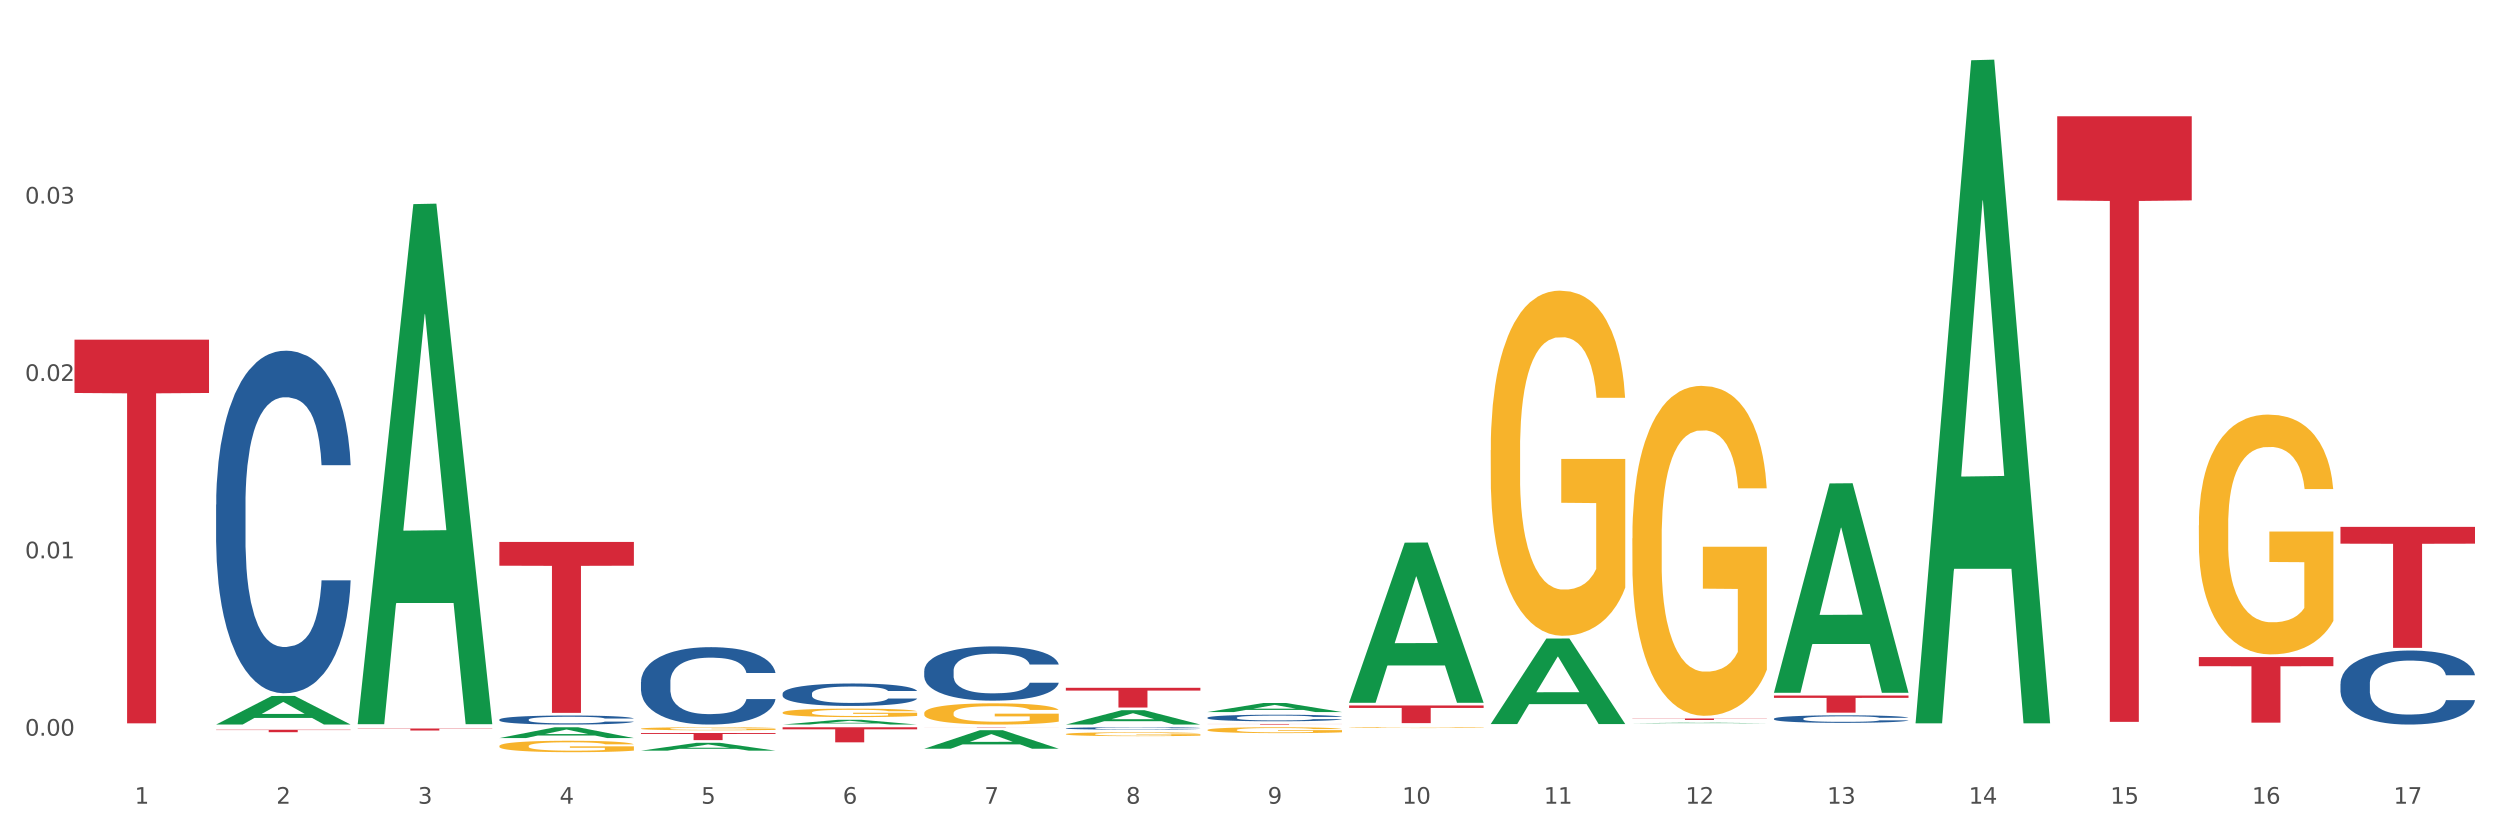 <?xml version="1.0" encoding="utf-8" standalone="no"?>
<!DOCTYPE svg PUBLIC "-//W3C//DTD SVG 1.1//EN"
  "http://www.w3.org/Graphics/SVG/1.1/DTD/svg11.dtd">
<svg xmlns:xlink="http://www.w3.org/1999/xlink" width="1080pt" height="360pt" viewBox="0 0 1080 360" xmlns="http://www.w3.org/2000/svg" version="1.1">
 <rect x="0" y="0" width="1080" height="360" fill="#333333" stroke="none"/>
 <defs>
  <style type="text/css">*{stroke-linejoin: round; stroke-linecap: butt}</style>
 </defs>
 <g id="figure_1">
  <g id="patch_1">
   <path d="M 0 360 
L 1080 360 
L 1080 0 
L 0 0 
z
" style="fill: #ffffff; stroke: #ffffff; stroke-linejoin: miter"/>
  </g>
  <g id="axes_1">
   <g id="matplotlib.axis_1">
    <g id="xtick_1">
     <g id="text_1">
      <!-- 1 -->
      <g style="fill: #4d4d4d" transform="translate(58.182 347.204) scale(0.096 -0.096)">
       <defs>
        <path id="DejaVuSans-31" d="M 794 531 
L 1825 531 
L 1825 4091 
L 703 3866 
L 703 4441 
L 1819 4666 
L 2450 4666 
L 2450 531 
L 3481 531 
L 3481 0 
L 794 0 
L 794 531 
z
" transform="scale(0.016)"/>
       </defs>
       <use xlink:href="#DejaVuSans-31"/>
      </g>
     </g>
    </g>
    <g id="xtick_2">
     <g id="text_2">
      <!-- 2 -->
      <g style="fill: #4d4d4d" transform="translate(119.364 347.204) scale(0.096 -0.096)">
       <defs>
        <path id="DejaVuSans-32" d="M 1228 531 
L 3431 531 
L 3431 0 
L 469 0 
L 469 531 
Q 828 903 1448 1529 
Q 2069 2156 2228 2338 
Q 2531 2678 2651 2914 
Q 2772 3150 2772 3378 
Q 2772 3750 2511 3984 
Q 2250 4219 1831 4219 
Q 1534 4219 1204 4116 
Q 875 4013 500 3803 
L 500 4441 
Q 881 4594 1212 4672 
Q 1544 4750 1819 4750 
Q 2544 4750 2975 4387 
Q 3406 4025 3406 3419 
Q 3406 3131 3298 2873 
Q 3191 2616 2906 2266 
Q 2828 2175 2409 1742 
Q 1991 1309 1228 531 
z
" transform="scale(0.016)"/>
       </defs>
       <use xlink:href="#DejaVuSans-32"/>
      </g>
     </g>
    </g>
    <g id="xtick_3">
     <g id="text_3">
      <!-- 3 -->
      <g style="fill: #4d4d4d" transform="translate(180.545 347.204) scale(0.096 -0.096)">
       <defs>
        <path id="DejaVuSans-33" d="M 2597 2516 
Q 3050 2419 3304 2112 
Q 3559 1806 3559 1356 
Q 3559 666 3084 287 
Q 2609 -91 1734 -91 
Q 1441 -91 1130 -33 
Q 819 25 488 141 
L 488 750 
Q 750 597 1062 519 
Q 1375 441 1716 441 
Q 2309 441 2620 675 
Q 2931 909 2931 1356 
Q 2931 1769 2642 2001 
Q 2353 2234 1838 2234 
L 1294 2234 
L 1294 2753 
L 1863 2753 
Q 2328 2753 2575 2939 
Q 2822 3125 2822 3475 
Q 2822 3834 2567 4026 
Q 2313 4219 1838 4219 
Q 1578 4219 1281 4162 
Q 984 4106 628 3988 
L 628 4550 
Q 988 4650 1302 4700 
Q 1616 4750 1894 4750 
Q 2613 4750 3031 4423 
Q 3450 4097 3450 3541 
Q 3450 3153 3228 2886 
Q 3006 2619 2597 2516 
z
" transform="scale(0.016)"/>
       </defs>
       <use xlink:href="#DejaVuSans-33"/>
      </g>
     </g>
    </g>
    <g id="xtick_4">
     <g id="text_4">
      <!-- 4 -->
      <g style="fill: #4d4d4d" transform="translate(241.726 347.204) scale(0.096 -0.096)">
       <defs>
        <path id="DejaVuSans-34" d="M 2419 4116 
L 825 1625 
L 2419 1625 
L 2419 4116 
z
M 2253 4666 
L 3047 4666 
L 3047 1625 
L 3713 1625 
L 3713 1100 
L 3047 1100 
L 3047 0 
L 2419 0 
L 2419 1100 
L 313 1100 
L 313 1709 
L 2253 4666 
z
" transform="scale(0.016)"/>
       </defs>
       <use xlink:href="#DejaVuSans-34"/>
      </g>
     </g>
    </g>
    <g id="xtick_5">
     <g id="text_5">
      <!-- 5 -->
      <g style="fill: #4d4d4d" transform="translate(302.908 347.204) scale(0.096 -0.096)">
       <defs>
        <path id="DejaVuSans-35" d="M 691 4666 
L 3169 4666 
L 3169 4134 
L 1269 4134 
L 1269 2991 
Q 1406 3038 1543 3061 
Q 1681 3084 1819 3084 
Q 2600 3084 3056 2656 
Q 3513 2228 3513 1497 
Q 3513 744 3044 326 
Q 2575 -91 1722 -91 
Q 1428 -91 1123 -41 
Q 819 9 494 109 
L 494 744 
Q 775 591 1075 516 
Q 1375 441 1709 441 
Q 2250 441 2565 725 
Q 2881 1009 2881 1497 
Q 2881 1984 2565 2268 
Q 2250 2553 1709 2553 
Q 1456 2553 1204 2497 
Q 953 2441 691 2322 
L 691 4666 
z
" transform="scale(0.016)"/>
       </defs>
       <use xlink:href="#DejaVuSans-35"/>
      </g>
     </g>
    </g>
    <g id="xtick_6">
     <g id="text_6">
      <!-- 6 -->
      <g style="fill: #4d4d4d" transform="translate(364.089 347.204) scale(0.096 -0.096)">
       <defs>
        <path id="DejaVuSans-36" d="M 2113 2584 
Q 1688 2584 1439 2293 
Q 1191 2003 1191 1497 
Q 1191 994 1439 701 
Q 1688 409 2113 409 
Q 2538 409 2786 701 
Q 3034 994 3034 1497 
Q 3034 2003 2786 2293 
Q 2538 2584 2113 2584 
z
M 3366 4563 
L 3366 3988 
Q 3128 4100 2886 4159 
Q 2644 4219 2406 4219 
Q 1781 4219 1451 3797 
Q 1122 3375 1075 2522 
Q 1259 2794 1537 2939 
Q 1816 3084 2150 3084 
Q 2853 3084 3261 2657 
Q 3669 2231 3669 1497 
Q 3669 778 3244 343 
Q 2819 -91 2113 -91 
Q 1303 -91 875 529 
Q 447 1150 447 2328 
Q 447 3434 972 4092 
Q 1497 4750 2381 4750 
Q 2619 4750 2861 4703 
Q 3103 4656 3366 4563 
z
" transform="scale(0.016)"/>
       </defs>
       <use xlink:href="#DejaVuSans-36"/>
      </g>
     </g>
    </g>
    <g id="xtick_7">
     <g id="text_7">
      <!-- 7 -->
      <g style="fill: #4d4d4d" transform="translate(425.271 347.204) scale(0.096 -0.096)">
       <defs>
        <path id="DejaVuSans-37" d="M 525 4666 
L 3525 4666 
L 3525 4397 
L 1831 0 
L 1172 0 
L 2766 4134 
L 525 4134 
L 525 4666 
z
" transform="scale(0.016)"/>
       </defs>
       <use xlink:href="#DejaVuSans-37"/>
      </g>
     </g>
    </g>
    <g id="xtick_8">
     <g id="text_8">
      <!-- 8 -->
      <g style="fill: #4d4d4d" transform="translate(486.452 347.204) scale(0.096 -0.096)">
       <defs>
        <path id="DejaVuSans-38" d="M 2034 2216 
Q 1584 2216 1326 1975 
Q 1069 1734 1069 1313 
Q 1069 891 1326 650 
Q 1584 409 2034 409 
Q 2484 409 2743 651 
Q 3003 894 3003 1313 
Q 3003 1734 2745 1975 
Q 2488 2216 2034 2216 
z
M 1403 2484 
Q 997 2584 770 2862 
Q 544 3141 544 3541 
Q 544 4100 942 4425 
Q 1341 4750 2034 4750 
Q 2731 4750 3128 4425 
Q 3525 4100 3525 3541 
Q 3525 3141 3298 2862 
Q 3072 2584 2669 2484 
Q 3125 2378 3379 2068 
Q 3634 1759 3634 1313 
Q 3634 634 3220 271 
Q 2806 -91 2034 -91 
Q 1263 -91 848 271 
Q 434 634 434 1313 
Q 434 1759 690 2068 
Q 947 2378 1403 2484 
z
M 1172 3481 
Q 1172 3119 1398 2916 
Q 1625 2713 2034 2713 
Q 2441 2713 2670 2916 
Q 2900 3119 2900 3481 
Q 2900 3844 2670 4047 
Q 2441 4250 2034 4250 
Q 1625 4250 1398 4047 
Q 1172 3844 1172 3481 
z
" transform="scale(0.016)"/>
       </defs>
       <use xlink:href="#DejaVuSans-38"/>
      </g>
     </g>
    </g>
    <g id="xtick_9">
     <g id="text_9">
      <!-- 9 -->
      <g style="fill: #4d4d4d" transform="translate(547.634 347.204) scale(0.096 -0.096)">
       <defs>
        <path id="DejaVuSans-39" d="M 703 97 
L 703 672 
Q 941 559 1184 500 
Q 1428 441 1663 441 
Q 2288 441 2617 861 
Q 2947 1281 2994 2138 
Q 2813 1869 2534 1725 
Q 2256 1581 1919 1581 
Q 1219 1581 811 2004 
Q 403 2428 403 3163 
Q 403 3881 828 4315 
Q 1253 4750 1959 4750 
Q 2769 4750 3195 4129 
Q 3622 3509 3622 2328 
Q 3622 1225 3098 567 
Q 2575 -91 1691 -91 
Q 1453 -91 1209 -44 
Q 966 3 703 97 
z
M 1959 2075 
Q 2384 2075 2632 2365 
Q 2881 2656 2881 3163 
Q 2881 3666 2632 3958 
Q 2384 4250 1959 4250 
Q 1534 4250 1286 3958 
Q 1038 3666 1038 3163 
Q 1038 2656 1286 2365 
Q 1534 2075 1959 2075 
z
" transform="scale(0.016)"/>
       </defs>
       <use xlink:href="#DejaVuSans-39"/>
      </g>
     </g>
    </g>
    <g id="xtick_10">
     <g id="text_10">
      <!-- 10 -->
      <g style="fill: #4d4d4d" transform="translate(605.761 347.204) scale(0.096 -0.096)">
       <defs>
        <path id="DejaVuSans-30" d="M 2034 4250 
Q 1547 4250 1301 3770 
Q 1056 3291 1056 2328 
Q 1056 1369 1301 889 
Q 1547 409 2034 409 
Q 2525 409 2770 889 
Q 3016 1369 3016 2328 
Q 3016 3291 2770 3770 
Q 2525 4250 2034 4250 
z
M 2034 4750 
Q 2819 4750 3233 4129 
Q 3647 3509 3647 2328 
Q 3647 1150 3233 529 
Q 2819 -91 2034 -91 
Q 1250 -91 836 529 
Q 422 1150 422 2328 
Q 422 3509 836 4129 
Q 1250 4750 2034 4750 
z
" transform="scale(0.016)"/>
       </defs>
       <use xlink:href="#DejaVuSans-31"/>
       <use xlink:href="#DejaVuSans-30" transform="translate(63.623 0)"/>
      </g>
     </g>
    </g>
    <g id="xtick_11">
     <g id="text_11">
      <!-- 11 -->
      <g style="fill: #4d4d4d" transform="translate(666.942 347.204) scale(0.096 -0.096)">
       <use xlink:href="#DejaVuSans-31"/>
       <use xlink:href="#DejaVuSans-31" transform="translate(63.623 0)"/>
      </g>
     </g>
    </g>
    <g id="xtick_12">
     <g id="text_12">
      <!-- 12 -->
      <g style="fill: #4d4d4d" transform="translate(728.124 347.204) scale(0.096 -0.096)">
       <use xlink:href="#DejaVuSans-31"/>
       <use xlink:href="#DejaVuSans-32" transform="translate(63.623 0)"/>
      </g>
     </g>
    </g>
    <g id="xtick_13">
     <g id="text_13">
      <!-- 13 -->
      <g style="fill: #4d4d4d" transform="translate(789.305 347.204) scale(0.096 -0.096)">
       <use xlink:href="#DejaVuSans-31"/>
       <use xlink:href="#DejaVuSans-33" transform="translate(63.623 0)"/>
      </g>
     </g>
    </g>
    <g id="xtick_14">
     <g id="text_14">
      <!-- 14 -->
      <g style="fill: #4d4d4d" transform="translate(850.487 347.204) scale(0.096 -0.096)">
       <use xlink:href="#DejaVuSans-31"/>
       <use xlink:href="#DejaVuSans-34" transform="translate(63.623 0)"/>
      </g>
     </g>
    </g>
    <g id="xtick_15">
     <g id="text_15">
      <!-- 15 -->
      <g style="fill: #4d4d4d" transform="translate(911.668 347.204) scale(0.096 -0.096)">
       <use xlink:href="#DejaVuSans-31"/>
       <use xlink:href="#DejaVuSans-35" transform="translate(63.623 0)"/>
      </g>
     </g>
    </g>
    <g id="xtick_16">
     <g id="text_16">
      <!-- 16 -->
      <g style="fill: #4d4d4d" transform="translate(972.849 347.204) scale(0.096 -0.096)">
       <use xlink:href="#DejaVuSans-31"/>
       <use xlink:href="#DejaVuSans-36" transform="translate(63.623 0)"/>
      </g>
     </g>
    </g>
    <g id="xtick_17">
     <g id="text_17">
      <!-- 17 -->
      <g style="fill: #4d4d4d" transform="translate(1034.031 347.204) scale(0.096 -0.096)">
       <use xlink:href="#DejaVuSans-31"/>
       <use xlink:href="#DejaVuSans-37" transform="translate(63.623 0)"/>
      </g>
     </g>
    </g>
    <g id="xtick_18"/>
    <g id="xtick_19"/>
    <g id="xtick_20"/>
    <g id="xtick_21"/>
    <g id="xtick_22"/>
    <g id="xtick_23"/>
    <g id="xtick_24"/>
    <g id="xtick_25"/>
    <g id="xtick_26"/>
    <g id="xtick_27"/>
    <g id="xtick_28"/>
    <g id="xtick_29"/>
    <g id="xtick_30"/>
    <g id="xtick_31"/>
    <g id="xtick_32"/>
    <g id="xtick_33"/>
   </g>
   <g id="matplotlib.axis_2">
    <g id="ytick_1">
     <g id="text_18">
      <!-- 0.00 -->
      <g style="fill: #4d4d4d" transform="translate(10.8 317.814) scale(0.096 -0.096)">
       <defs>
        <path id="DejaVuSans-2e" d="M 684 794 
L 1344 794 
L 1344 0 
L 684 0 
L 684 794 
z
" transform="scale(0.016)"/>
       </defs>
       <use xlink:href="#DejaVuSans-30"/>
       <use xlink:href="#DejaVuSans-2e" transform="translate(63.623 0)"/>
       <use xlink:href="#DejaVuSans-30" transform="translate(95.41 0)"/>
       <use xlink:href="#DejaVuSans-30" transform="translate(159.033 0)"/>
      </g>
     </g>
    </g>
    <g id="ytick_2">
     <g id="text_19">
      <!-- 0.01 -->
      <g style="fill: #4d4d4d" transform="translate(10.8 241.191) scale(0.096 -0.096)">
       <use xlink:href="#DejaVuSans-30"/>
       <use xlink:href="#DejaVuSans-2e" transform="translate(63.623 0)"/>
       <use xlink:href="#DejaVuSans-30" transform="translate(95.41 0)"/>
       <use xlink:href="#DejaVuSans-31" transform="translate(159.033 0)"/>
      </g>
     </g>
    </g>
    <g id="ytick_3">
     <g id="text_20">
      <!-- 0.02 -->
      <g style="fill: #4d4d4d" transform="translate(10.8 164.569) scale(0.096 -0.096)">
       <use xlink:href="#DejaVuSans-30"/>
       <use xlink:href="#DejaVuSans-2e" transform="translate(63.623 0)"/>
       <use xlink:href="#DejaVuSans-30" transform="translate(95.41 0)"/>
       <use xlink:href="#DejaVuSans-32" transform="translate(159.033 0)"/>
      </g>
     </g>
    </g>
    <g id="ytick_4">
     <g id="text_21">
      <!-- 0.03 -->
      <g style="fill: #4d4d4d" transform="translate(10.8 87.946) scale(0.096 -0.096)">
       <use xlink:href="#DejaVuSans-30"/>
       <use xlink:href="#DejaVuSans-2e" transform="translate(63.623 0)"/>
       <use xlink:href="#DejaVuSans-30" transform="translate(95.41 0)"/>
       <use xlink:href="#DejaVuSans-33" transform="translate(159.033 0)"/>
      </g>
     </g>
    </g>
    <g id="ytick_5"/>
    <g id="ytick_6"/>
    <g id="ytick_7"/>
    <g id="ytick_8"/>
   </g>
   <g id="PolyCollection_1">
    <path d="M 93.356 312.99 
L 93.416 312.978 
L 117.384 300.661 
L 127.331 300.65 
L 151.479 313.013 
L 139.974 313.013 
L 134.761 310.134 
L 110.014 310.134 
L 109.834 310.181 
L 104.801 313.013 
L 93.356 313.013 
L 93.356 312.99 
L 113.13 308.416 
L 131.645 308.404 
L 122.478 303.285 
L 122.358 303.262 
L 122.238 303.297 
L 113.07 308.404 
L 113.13 308.416 
L 93.356 312.99 
z
" clip-path="url(#pacf79c09e4)" style="fill: #109648"/>
    <path d="M 460.445 317.122 
L 460.514 317.12 
L 460.514 317.065 
L 460.651 317.017 
L 461.337 316.903 
L 462.366 316.808 
L 463.121 316.757 
L 463.876 316.716 
L 464.768 316.674 
L 465.866 316.631 
L 467.856 316.569 
L 469.091 316.536 
L 470.601 316.503 
L 473.346 316.454 
L 475.336 316.426 
L 477.394 316.403 
L 480.757 316.375 
L 482.953 316.363 
L 485.286 316.354 
L 488.099 316.348 
L 490.227 316.346 
L 494.893 316.351 
L 498.873 316.365 
L 500.794 316.375 
L 503.265 316.394 
L 504.568 316.406 
L 506.696 316.431 
L 508.892 316.463 
L 510.401 316.49 
L 512.666 316.542 
L 514.381 316.595 
L 515.96 316.659 
L 516.783 316.703 
L 517.401 316.745 
L 517.95 316.792 
L 518.499 316.867 
L 506.147 316.867 
L 505.666 316.814 
L 504.912 316.763 
L 503.814 316.714 
L 502.853 316.683 
L 501.206 316.645 
L 499.696 316.621 
L 498.118 316.602 
L 496.197 316.587 
L 494.687 316.579 
L 492.56 316.573 
L 488.374 316.575 
L 485.56 316.587 
L 483.639 316.602 
L 482.404 316.616 
L 481.306 316.631 
L 480.071 316.653 
L 478.63 316.685 
L 477.6 316.714 
L 476.571 316.751 
L 475.747 316.788 
L 474.993 316.831 
L 474.375 316.877 
L 473.895 316.924 
L 473.483 316.982 
L 473.14 317.079 
L 473.14 317.289 
L 473.277 317.336 
L 473.62 317.399 
L 474.032 317.447 
L 474.718 317.503 
L 475.336 317.542 
L 476.502 317.597 
L 477.806 317.643 
L 478.835 317.672 
L 479.865 317.696 
L 481.649 317.73 
L 483.639 317.758 
L 485.354 317.774 
L 487.688 317.79 
L 489.266 317.796 
L 490.638 317.799 
L 494.001 317.799 
L 496.403 317.794 
L 499.079 317.784 
L 501.137 317.77 
L 502.853 317.753 
L 504.774 317.725 
L 506.01 317.699 
L 506.01 317.379 
L 490.913 317.378 
L 490.913 317.165 
L 518.567 317.165 
L 518.567 317.79 
L 517.401 317.822 
L 516.097 317.851 
L 514.724 317.877 
L 512.666 317.909 
L 510.195 317.94 
L 508 317.961 
L 505.666 317.98 
L 502.922 317.997 
L 499.353 318.012 
L 497.157 318.018 
L 494.413 318.023 
L 491.187 318.024 
L 488.374 318.021 
L 485.629 318.013 
L 482.747 318 
L 479.933 317.98 
L 477.806 317.96 
L 475.679 317.935 
L 473.414 317.903 
L 471.63 317.872 
L 470.258 317.845 
L 468.748 317.81 
L 467.101 317.764 
L 465.866 317.722 
L 464.768 317.679 
L 463.601 317.624 
L 462.778 317.577 
L 461.955 317.517 
L 461.474 317.473 
L 460.925 317.404 
L 460.514 317.307 
L 460.445 317.122 
z
" clip-path="url(#pacf79c09e4)" style="fill: #f7b32b"/>
    <path d="M 521.626 315.342 
L 521.695 315.34 
L 521.695 315.256 
L 521.832 315.184 
L 522.518 315.01 
L 523.548 314.866 
L 524.303 314.789 
L 525.057 314.727 
L 525.949 314.664 
L 527.047 314.599 
L 529.037 314.504 
L 530.273 314.455 
L 531.782 314.404 
L 534.527 314.329 
L 536.517 314.288 
L 538.576 314.253 
L 541.938 314.211 
L 544.134 314.192 
L 546.467 314.178 
L 549.281 314.169 
L 551.408 314.167 
L 556.074 314.174 
L 560.054 314.195 
L 561.976 314.211 
L 564.446 314.239 
L 565.75 314.257 
L 567.877 314.295 
L 570.073 314.343 
L 571.583 314.385 
L 573.847 314.464 
L 575.563 314.543 
L 577.141 314.641 
L 577.965 314.708 
L 578.582 314.771 
L 579.131 314.843 
L 579.68 314.957 
L 567.328 314.957 
L 566.848 314.875 
L 566.093 314.799 
L 564.995 314.724 
L 564.034 314.678 
L 562.387 314.62 
L 560.878 314.583 
L 559.299 314.555 
L 557.378 314.532 
L 555.868 314.52 
L 553.741 314.511 
L 549.555 314.513 
L 546.742 314.532 
L 544.82 314.555 
L 543.585 314.576 
L 542.487 314.599 
L 541.252 314.631 
L 539.811 314.68 
L 538.782 314.724 
L 537.752 314.78 
L 536.929 314.836 
L 536.174 314.901 
L 535.556 314.971 
L 535.076 315.043 
L 534.664 315.131 
L 534.321 315.277 
L 534.321 315.596 
L 534.459 315.668 
L 534.802 315.763 
L 535.213 315.835 
L 535.9 315.921 
L 536.517 315.979 
L 537.684 316.063 
L 538.988 316.132 
L 540.017 316.176 
L 541.046 316.214 
L 542.83 316.265 
L 544.82 316.307 
L 546.536 316.332 
L 548.869 316.355 
L 550.447 316.365 
L 551.82 316.369 
L 555.182 316.369 
L 557.584 316.362 
L 560.26 316.346 
L 562.319 316.325 
L 564.034 316.3 
L 565.956 316.258 
L 567.191 316.218 
L 567.191 315.733 
L 552.094 315.73 
L 552.094 315.407 
L 579.749 315.407 
L 579.749 316.355 
L 578.582 316.404 
L 577.278 316.448 
L 575.906 316.488 
L 573.847 316.537 
L 571.377 316.583 
L 569.181 316.616 
L 566.848 316.643 
L 564.103 316.669 
L 560.535 316.692 
L 558.339 316.702 
L 555.594 316.709 
L 552.369 316.711 
L 549.555 316.706 
L 546.81 316.695 
L 543.928 316.674 
L 541.115 316.643 
L 538.988 316.613 
L 536.86 316.576 
L 534.596 316.527 
L 532.812 316.481 
L 531.439 316.439 
L 529.93 316.386 
L 528.283 316.316 
L 527.047 316.253 
L 525.949 316.188 
L 524.783 316.104 
L 523.959 316.032 
L 523.136 315.942 
L 522.656 315.874 
L 522.107 315.77 
L 521.695 315.624 
L 521.626 315.342 
z
" clip-path="url(#pacf79c09e4)" style="fill: #f7b32b"/>
    <path d="M 582.808 314.326 
L 582.876 314.326 
L 582.876 314.315 
L 583.014 314.305 
L 583.7 314.281 
L 584.729 314.262 
L 585.484 314.251 
L 586.239 314.243 
L 587.131 314.234 
L 588.229 314.225 
L 590.219 314.212 
L 591.454 314.206 
L 592.964 314.199 
L 595.709 314.189 
L 597.699 314.183 
L 599.757 314.178 
L 603.12 314.173 
L 605.316 314.17 
L 607.649 314.168 
L 610.462 314.167 
L 612.589 314.167 
L 617.256 314.168 
L 621.236 314.171 
L 623.157 314.173 
L 625.628 314.176 
L 626.931 314.179 
L 629.059 314.184 
L 631.254 314.191 
L 632.764 314.196 
L 635.029 314.207 
L 636.744 314.218 
L 638.322 314.231 
L 639.146 314.24 
L 639.764 314.249 
L 640.312 314.258 
L 640.861 314.274 
L 628.51 314.274 
L 628.029 314.263 
L 627.274 314.252 
L 626.176 314.242 
L 625.216 314.236 
L 623.569 314.228 
L 622.059 314.223 
L 620.481 314.219 
L 618.56 314.216 
L 617.05 314.215 
L 614.923 314.213 
L 610.737 314.214 
L 607.923 314.216 
L 606.002 314.219 
L 604.767 314.222 
L 603.669 314.225 
L 602.433 314.23 
L 600.992 314.236 
L 599.963 314.242 
L 598.934 314.25 
L 598.11 314.258 
L 597.355 314.266 
L 596.738 314.276 
L 596.258 314.286 
L 595.846 314.298 
L 595.503 314.317 
L 595.503 314.361 
L 595.64 314.37 
L 595.983 314.383 
L 596.395 314.393 
L 597.081 314.405 
L 597.699 314.413 
L 598.865 314.424 
L 600.169 314.433 
L 601.198 314.439 
L 602.228 314.444 
L 604.012 314.451 
L 606.002 314.457 
L 607.717 314.461 
L 610.05 314.464 
L 611.629 314.465 
L 613.001 314.466 
L 616.364 314.466 
L 618.765 314.465 
L 621.442 314.462 
L 623.5 314.46 
L 625.216 314.456 
L 627.137 314.45 
L 628.372 314.445 
L 628.372 314.379 
L 613.276 314.379 
L 613.276 314.335 
L 640.93 314.335 
L 640.93 314.464 
L 639.764 314.47 
L 638.46 314.476 
L 637.087 314.482 
L 635.029 314.488 
L 632.558 314.495 
L 630.362 314.499 
L 628.029 314.503 
L 625.284 314.506 
L 621.716 314.509 
L 619.52 314.511 
L 616.775 314.512 
L 613.55 314.512 
L 610.737 314.511 
L 607.992 314.51 
L 605.11 314.507 
L 602.296 314.503 
L 600.169 314.499 
L 598.042 314.494 
L 595.777 314.487 
L 593.993 314.481 
L 592.621 314.475 
L 591.111 314.468 
L 589.464 314.458 
L 588.229 314.45 
L 587.131 314.441 
L 585.964 314.43 
L 585.141 314.42 
L 584.317 314.408 
L 583.837 314.398 
L 583.288 314.384 
L 582.876 314.364 
L 582.808 314.326 
z
" clip-path="url(#pacf79c09e4)" style="fill: #f7b32b"/>
    <path d="M 705.171 232.556 
L 705.239 232.426 
L 705.239 227.74 
L 705.376 223.704 
L 706.063 213.941 
L 707.092 205.869 
L 707.847 201.573 
L 708.602 198.058 
L 709.494 194.544 
L 710.592 190.898 
L 712.582 185.561 
L 713.817 182.827 
L 715.327 179.963 
L 718.071 175.797 
L 720.061 173.454 
L 722.12 171.502 
L 725.483 169.158 
L 727.678 168.117 
L 730.012 167.336 
L 732.825 166.815 
L 734.952 166.685 
L 739.619 167.075 
L 743.599 168.247 
L 745.52 169.158 
L 747.99 170.72 
L 749.294 171.762 
L 751.421 173.845 
L 753.617 176.579 
L 755.127 178.922 
L 757.391 183.348 
L 759.107 187.774 
L 760.685 193.242 
L 761.509 197.017 
L 762.126 200.532 
L 762.675 204.568 
L 763.224 210.946 
L 750.872 210.946 
L 750.392 206.39 
L 749.637 202.094 
L 748.539 197.928 
L 747.579 195.325 
L 745.932 192.07 
L 744.422 189.987 
L 742.844 188.425 
L 740.922 187.123 
L 739.413 186.472 
L 737.285 185.952 
L 733.099 186.082 
L 730.286 187.123 
L 728.365 188.425 
L 727.129 189.597 
L 726.031 190.898 
L 724.796 192.721 
L 723.355 195.455 
L 722.326 197.928 
L 721.297 201.053 
L 720.473 204.177 
L 719.718 207.822 
L 719.101 211.727 
L 718.62 215.763 
L 718.209 220.71 
L 717.866 228.911 
L 717.866 246.746 
L 718.003 250.782 
L 718.346 256.119 
L 718.758 260.155 
L 719.444 264.972 
L 720.061 268.226 
L 721.228 272.913 
L 722.532 276.818 
L 723.561 279.291 
L 724.59 281.374 
L 726.375 284.238 
L 728.365 286.582 
L 730.08 288.014 
L 732.413 289.315 
L 733.992 289.836 
L 735.364 290.097 
L 738.726 290.097 
L 741.128 289.706 
L 743.804 288.795 
L 745.863 287.623 
L 747.579 286.191 
L 749.5 283.848 
L 750.735 281.635 
L 750.735 254.427 
L 735.638 254.297 
L 735.638 236.202 
L 763.293 236.202 
L 763.293 289.315 
L 762.126 292.049 
L 760.823 294.523 
L 759.45 296.736 
L 757.391 299.47 
L 754.921 302.073 
L 752.725 303.896 
L 750.392 305.458 
L 747.647 306.89 
L 744.079 308.192 
L 741.883 308.712 
L 739.138 309.103 
L 735.913 309.233 
L 733.099 308.973 
L 730.355 308.322 
L 727.473 307.15 
L 724.659 305.458 
L 722.532 303.766 
L 720.405 301.683 
L 718.14 298.949 
L 716.356 296.345 
L 714.983 294.002 
L 713.474 291.008 
L 711.827 287.102 
L 710.592 283.587 
L 709.494 279.942 
L 708.327 275.256 
L 707.504 271.22 
L 706.68 266.143 
L 706.2 262.368 
L 705.651 256.51 
L 705.239 248.308 
L 705.171 232.556 
z
" clip-path="url(#pacf79c09e4)" style="fill: #f7b32b"/>
    <path d="M 949.896 226.973 
L 949.965 226.879 
L 949.965 223.472 
L 950.102 220.539 
L 950.788 213.442 
L 951.818 207.576 
L 952.572 204.453 
L 953.327 201.899 
L 954.219 199.344 
L 955.317 196.694 
L 957.307 192.815 
L 958.543 190.828 
L 960.052 188.746 
L 962.797 185.718 
L 964.787 184.015 
L 966.846 182.596 
L 970.208 180.893 
L 972.404 180.136 
L 974.737 179.568 
L 977.551 179.19 
L 979.678 179.095 
L 984.344 179.379 
L 988.324 180.23 
L 990.246 180.893 
L 992.716 182.028 
L 994.02 182.785 
L 996.147 184.299 
L 998.343 186.286 
L 999.853 187.989 
L 1002.117 191.206 
L 1003.833 194.424 
L 1005.411 198.398 
L 1006.234 201.142 
L 1006.852 203.696 
L 1007.401 206.63 
L 1007.95 211.266 
L 995.598 211.266 
L 995.118 207.954 
L 994.363 204.832 
L 993.265 201.804 
L 992.304 199.912 
L 990.657 197.546 
L 989.148 196.032 
L 987.569 194.897 
L 985.648 193.95 
L 984.138 193.477 
L 982.011 193.099 
L 977.825 193.194 
L 975.012 193.95 
L 973.09 194.897 
L 971.855 195.748 
L 970.757 196.694 
L 969.522 198.019 
L 968.081 200.006 
L 967.052 201.804 
L 966.022 204.075 
L 965.199 206.346 
L 964.444 208.995 
L 963.826 211.834 
L 963.346 214.767 
L 962.934 218.363 
L 962.591 224.324 
L 962.591 237.287 
L 962.728 240.22 
L 963.072 244.1 
L 963.483 247.033 
L 964.169 250.534 
L 964.787 252.899 
L 965.954 256.306 
L 967.257 259.144 
L 968.287 260.942 
L 969.316 262.456 
L 971.1 264.538 
L 973.09 266.241 
L 974.806 267.282 
L 977.139 268.228 
L 978.717 268.606 
L 980.09 268.796 
L 983.452 268.796 
L 985.854 268.512 
L 988.53 267.85 
L 990.589 266.998 
L 992.304 265.957 
L 994.226 264.254 
L 995.461 262.645 
L 995.461 242.87 
L 980.364 242.775 
L 980.364 229.623 
L 1008.019 229.623 
L 1008.019 268.228 
L 1006.852 270.215 
L 1005.548 272.013 
L 1004.176 273.621 
L 1002.117 275.608 
L 999.647 277.501 
L 997.451 278.826 
L 995.118 279.961 
L 992.373 281.002 
L 988.805 281.948 
L 986.609 282.327 
L 983.864 282.61 
L 980.639 282.705 
L 977.825 282.516 
L 975.08 282.043 
L 972.198 281.191 
L 969.385 279.961 
L 967.257 278.731 
L 965.13 277.217 
L 962.866 275.23 
L 961.082 273.338 
L 959.709 271.634 
L 958.199 269.458 
L 956.553 266.619 
L 955.317 264.065 
L 954.219 261.415 
L 953.053 258.009 
L 952.229 255.076 
L 951.406 251.385 
L 950.926 248.641 
L 950.377 244.383 
L 949.965 238.422 
L 949.896 226.973 
z
" clip-path="url(#pacf79c09e4)" style="fill: #f7b32b"/>
    <path d="M 521.626 312.752 
L 579.749 312.752 
L 579.749 312.788 
L 556.885 312.788 
L 556.885 313.013 
L 544.352 313.013 
L 544.352 312.788 
L 521.626 312.788 
L 521.626 312.752 
L 521.626 312.752 
z
" clip-path="url(#pacf79c09e4)" style="fill: #d62839"/>
    <path d="M 460.445 297.142 
L 518.567 297.142 
L 518.567 298.326 
L 495.704 298.334 
L 495.704 305.66 
L 483.17 305.66 
L 483.17 298.334 
L 460.445 298.326 
L 460.445 297.15 
L 460.445 297.142 
z
" clip-path="url(#pacf79c09e4)" style="fill: #d62839"/>
    <path d="M 399.263 314.167 
L 457.386 314.167 
L 457.386 314.185 
L 434.523 314.185 
L 434.523 314.299 
L 421.989 314.299 
L 421.989 314.185 
L 399.263 314.185 
L 399.263 314.167 
L 399.263 314.167 
z
" clip-path="url(#pacf79c09e4)" style="fill: #d62839"/>
    <path d="M 338.082 314.167 
L 396.204 314.167 
L 396.204 315.072 
L 373.341 315.079 
L 373.341 320.684 
L 360.808 320.684 
L 360.808 315.079 
L 338.082 315.072 
L 338.082 314.173 
L 338.082 314.167 
z
" clip-path="url(#pacf79c09e4)" style="fill: #d62839"/>
    <path d="M 93.356 217.996 
L 93.425 217.86 
L 93.425 214.076 
L 93.631 208.94 
L 94.387 199.479 
L 95.349 192.315 
L 96.998 183.936 
L 97.891 180.421 
L 99.059 176.502 
L 101.463 170.149 
L 104.211 164.743 
L 106.135 161.769 
L 107.578 159.877 
L 110.807 156.498 
L 112.662 155.012 
L 114.585 153.795 
L 116.234 152.984 
L 118.982 152.038 
L 121.181 151.633 
L 123.723 151.497 
L 125.853 151.633 
L 128.67 152.173 
L 132.792 153.795 
L 134.372 154.741 
L 136.502 156.363 
L 138.7 158.526 
L 140.486 160.688 
L 142.547 163.797 
L 144.677 167.852 
L 146.738 172.988 
L 148.181 177.718 
L 149.349 182.719 
L 150.38 188.801 
L 151.135 195.424 
L 151.479 200.966 
L 138.906 200.966 
L 138.563 195.965 
L 137.876 190.558 
L 137.189 186.909 
L 136.433 183.936 
L 135.265 180.557 
L 134.234 178.394 
L 132.517 175.826 
L 130.937 174.204 
L 129.631 173.258 
L 128.051 172.447 
L 124.685 171.636 
L 122.28 171.636 
L 120.769 171.906 
L 118.914 172.582 
L 117.334 173.528 
L 115.479 175.15 
L 114.036 176.907 
L 112.593 179.205 
L 111.769 180.827 
L 110.532 183.8 
L 109.708 186.233 
L 108.608 190.423 
L 107.99 193.397 
L 106.891 201.101 
L 106.41 206.777 
L 106.204 210.697 
L 106.066 215.022 
L 106.066 236.107 
L 106.479 245.568 
L 106.822 249.623 
L 107.372 254.218 
L 108.402 260.165 
L 109.914 265.977 
L 111.494 270.167 
L 112.799 272.735 
L 114.036 274.627 
L 115.273 276.114 
L 116.784 277.465 
L 118.021 278.276 
L 119.876 279.087 
L 122.074 279.493 
L 123.792 279.493 
L 127.295 278.817 
L 128.876 278.141 
L 130.387 277.195 
L 132.036 275.708 
L 133.341 274.086 
L 134.097 272.87 
L 135.334 270.302 
L 136.296 267.599 
L 137.12 264.49 
L 137.67 261.787 
L 138.288 257.732 
L 138.769 253.137 
L 138.906 250.704 
L 151.479 250.704 
L 151.204 255.57 
L 150.723 260.3 
L 149.761 266.653 
L 149.005 270.302 
L 147.838 274.762 
L 146.601 278.547 
L 144.883 282.737 
L 143.303 285.845 
L 141.654 288.548 
L 139.868 290.981 
L 136.639 294.36 
L 135.471 295.306 
L 132.998 296.928 
L 131.074 297.874 
L 128.257 298.82 
L 125.372 299.361 
L 122.349 299.496 
L 119.669 299.226 
L 116.715 298.415 
L 114.86 297.604 
L 112.799 296.388 
L 110.395 294.495 
L 108.127 292.198 
L 105.998 289.495 
L 104.005 286.386 
L 102.15 282.872 
L 99.746 277.06 
L 97.959 271.383 
L 96.654 266.112 
L 95.761 261.652 
L 94.868 255.975 
L 94.387 252.056 
L 93.631 242.594 
L 93.356 233.809 
L 93.356 217.996 
z
" clip-path="url(#pacf79c09e4)" style="fill: #255c99"/>
    <path d="M 215.719 310.859 
L 215.788 310.856 
L 215.788 310.756 
L 215.994 310.62 
L 216.75 310.37 
L 217.712 310.181 
L 219.36 309.959 
L 220.254 309.866 
L 221.422 309.763 
L 223.826 309.595 
L 226.574 309.452 
L 228.498 309.374 
L 229.941 309.324 
L 233.17 309.234 
L 235.025 309.195 
L 236.948 309.163 
L 238.597 309.141 
L 241.345 309.116 
L 243.544 309.106 
L 246.086 309.102 
L 248.216 309.106 
L 251.032 309.12 
L 255.155 309.163 
L 256.735 309.188 
L 258.864 309.231 
L 261.063 309.288 
L 262.849 309.345 
L 264.91 309.427 
L 267.04 309.534 
L 269.101 309.67 
L 270.544 309.795 
L 271.712 309.927 
L 272.742 310.088 
L 273.498 310.263 
L 273.842 310.409 
L 261.269 310.409 
L 260.926 310.277 
L 260.238 310.134 
L 259.551 310.038 
L 258.796 309.959 
L 257.628 309.87 
L 256.597 309.813 
L 254.88 309.745 
L 253.3 309.702 
L 251.994 309.677 
L 250.414 309.656 
L 247.048 309.634 
L 244.643 309.634 
L 243.132 309.641 
L 241.277 309.659 
L 239.696 309.684 
L 237.841 309.727 
L 236.399 309.774 
L 234.956 309.834 
L 234.132 309.877 
L 232.895 309.956 
L 232.07 310.02 
L 230.971 310.131 
L 230.353 310.209 
L 229.254 310.413 
L 228.773 310.563 
L 228.567 310.667 
L 228.429 310.781 
L 228.429 311.338 
L 228.841 311.588 
L 229.185 311.695 
L 229.735 311.817 
L 230.765 311.974 
L 232.277 312.127 
L 233.857 312.238 
L 235.162 312.306 
L 236.399 312.356 
L 237.635 312.395 
L 239.147 312.431 
L 240.383 312.452 
L 242.238 312.474 
L 244.437 312.484 
L 246.154 312.484 
L 249.658 312.467 
L 251.238 312.449 
L 252.75 312.424 
L 254.399 312.384 
L 255.704 312.342 
L 256.46 312.309 
L 257.696 312.242 
L 258.658 312.17 
L 259.483 312.088 
L 260.032 312.017 
L 260.651 311.909 
L 261.132 311.788 
L 261.269 311.724 
L 273.842 311.724 
L 273.567 311.852 
L 273.086 311.977 
L 272.124 312.145 
L 271.368 312.242 
L 270.2 312.359 
L 268.964 312.459 
L 267.246 312.57 
L 265.666 312.652 
L 264.017 312.724 
L 262.231 312.788 
L 259.002 312.877 
L 257.834 312.902 
L 255.361 312.945 
L 253.437 312.97 
L 250.62 312.995 
L 247.735 313.01 
L 244.712 313.013 
L 242.032 313.006 
L 239.078 312.985 
L 237.223 312.963 
L 235.162 312.931 
L 232.757 312.881 
L 230.49 312.82 
L 228.361 312.749 
L 226.368 312.667 
L 224.513 312.574 
L 222.109 312.42 
L 220.322 312.27 
L 219.017 312.131 
L 218.124 312.013 
L 217.231 311.863 
L 216.75 311.759 
L 215.994 311.509 
L 215.719 311.277 
L 215.719 310.859 
z
" clip-path="url(#pacf79c09e4)" style="fill: #255c99"/>
    <path d="M 399.263 308.079 
L 399.332 308.071 
L 399.332 307.769 
L 399.469 307.51 
L 400.156 306.881 
L 401.185 306.362 
L 401.94 306.086 
L 402.695 305.859 
L 403.587 305.633 
L 404.685 305.399 
L 406.675 305.055 
L 407.91 304.879 
L 409.419 304.695 
L 412.164 304.427 
L 414.154 304.276 
L 416.213 304.151 
L 419.575 304 
L 421.771 303.933 
L 424.104 303.883 
L 426.918 303.849 
L 429.045 303.841 
L 433.711 303.866 
L 437.691 303.941 
L 439.613 304 
L 442.083 304.1 
L 443.387 304.167 
L 445.514 304.301 
L 447.71 304.477 
L 449.22 304.628 
L 451.484 304.913 
L 453.2 305.198 
L 454.778 305.549 
L 455.602 305.792 
L 456.219 306.019 
L 456.768 306.278 
L 457.317 306.689 
L 444.965 306.689 
L 444.485 306.396 
L 443.73 306.119 
L 442.632 305.851 
L 441.672 305.683 
L 440.025 305.474 
L 438.515 305.34 
L 436.937 305.24 
L 435.015 305.156 
L 433.506 305.114 
L 431.378 305.08 
L 427.192 305.089 
L 424.379 305.156 
L 422.458 305.24 
L 421.222 305.315 
L 420.124 305.399 
L 418.889 305.516 
L 417.448 305.692 
L 416.419 305.851 
L 415.39 306.052 
L 414.566 306.253 
L 413.811 306.488 
L 413.194 306.739 
L 412.713 306.999 
L 412.302 307.317 
L 411.958 307.845 
L 411.958 308.992 
L 412.096 309.252 
L 412.439 309.595 
L 412.851 309.855 
L 413.537 310.165 
L 414.154 310.374 
L 415.321 310.676 
L 416.625 310.927 
L 417.654 311.086 
L 418.683 311.22 
L 420.468 311.405 
L 422.458 311.556 
L 424.173 311.648 
L 426.506 311.731 
L 428.084 311.765 
L 429.457 311.782 
L 432.819 311.782 
L 435.221 311.757 
L 437.897 311.698 
L 439.956 311.623 
L 441.672 311.53 
L 443.593 311.38 
L 444.828 311.237 
L 444.828 309.487 
L 429.731 309.478 
L 429.731 308.314 
L 457.386 308.314 
L 457.386 311.731 
L 456.219 311.907 
L 454.915 312.067 
L 453.543 312.209 
L 451.484 312.385 
L 449.014 312.552 
L 446.818 312.67 
L 444.485 312.77 
L 441.74 312.862 
L 438.172 312.946 
L 435.976 312.98 
L 433.231 313.005 
L 430.006 313.013 
L 427.192 312.996 
L 424.448 312.954 
L 421.565 312.879 
L 418.752 312.77 
L 416.625 312.661 
L 414.497 312.527 
L 412.233 312.351 
L 410.449 312.184 
L 409.076 312.033 
L 407.567 311.84 
L 405.92 311.589 
L 404.685 311.363 
L 403.587 311.128 
L 402.42 310.827 
L 401.597 310.567 
L 400.773 310.24 
L 400.293 309.997 
L 399.744 309.621 
L 399.332 309.093 
L 399.263 308.079 
z
" clip-path="url(#pacf79c09e4)" style="fill: #f7b32b"/>
    <path d="M 276.901 294.597 
L 276.969 294.566 
L 276.969 293.711 
L 277.175 292.551 
L 277.931 290.413 
L 278.893 288.794 
L 280.542 286.9 
L 281.435 286.106 
L 282.603 285.221 
L 285.008 283.785 
L 287.756 282.564 
L 289.679 281.892 
L 291.122 281.464 
L 294.351 280.701 
L 296.206 280.365 
L 298.13 280.09 
L 299.779 279.906 
L 302.527 279.693 
L 304.725 279.601 
L 307.267 279.571 
L 309.397 279.601 
L 312.214 279.723 
L 316.336 280.09 
L 317.916 280.304 
L 320.046 280.67 
L 322.244 281.159 
L 324.031 281.647 
L 326.092 282.35 
L 328.221 283.266 
L 330.283 284.427 
L 331.725 285.496 
L 332.893 286.626 
L 333.924 288 
L 334.679 289.496 
L 335.023 290.749 
L 322.45 290.749 
L 322.107 289.619 
L 321.42 288.397 
L 320.733 287.572 
L 319.977 286.9 
L 318.809 286.137 
L 317.779 285.648 
L 316.061 285.068 
L 314.481 284.701 
L 313.176 284.488 
L 311.595 284.304 
L 308.229 284.121 
L 305.824 284.121 
L 304.313 284.182 
L 302.458 284.335 
L 300.878 284.549 
L 299.023 284.915 
L 297.58 285.312 
L 296.137 285.831 
L 295.313 286.198 
L 294.076 286.87 
L 293.252 287.42 
L 292.153 288.366 
L 291.534 289.038 
L 290.435 290.779 
L 289.954 292.062 
L 289.748 292.948 
L 289.611 293.925 
L 289.611 298.689 
L 290.023 300.827 
L 290.366 301.743 
L 290.916 302.782 
L 291.947 304.126 
L 293.458 305.439 
L 295.038 306.386 
L 296.343 306.966 
L 297.58 307.394 
L 298.817 307.729 
L 300.328 308.035 
L 301.565 308.218 
L 303.42 308.401 
L 305.618 308.493 
L 307.336 308.493 
L 310.84 308.34 
L 312.42 308.188 
L 313.931 307.974 
L 315.58 307.638 
L 316.886 307.271 
L 317.641 306.996 
L 318.878 306.416 
L 319.84 305.805 
L 320.664 305.103 
L 321.214 304.492 
L 321.832 303.576 
L 322.313 302.537 
L 322.45 301.988 
L 335.023 301.988 
L 334.748 303.087 
L 334.267 304.156 
L 333.305 305.592 
L 332.55 306.416 
L 331.382 307.424 
L 330.145 308.279 
L 328.428 309.226 
L 326.847 309.928 
L 325.199 310.539 
L 323.412 311.089 
L 320.183 311.853 
L 319.015 312.066 
L 316.542 312.433 
L 314.618 312.647 
L 311.802 312.86 
L 308.916 312.983 
L 305.893 313.013 
L 303.214 312.952 
L 300.26 312.769 
L 298.405 312.586 
L 296.343 312.311 
L 293.939 311.883 
L 291.672 311.364 
L 289.542 310.753 
L 287.55 310.051 
L 285.695 309.257 
L 283.29 307.943 
L 281.504 306.661 
L 280.198 305.469 
L 279.305 304.462 
L 278.412 303.179 
L 277.931 302.293 
L 277.175 300.155 
L 276.901 298.17 
L 276.901 294.597 
z
" clip-path="url(#pacf79c09e4)" style="fill: #255c99"/>
    <path d="M 399.263 289.772 
L 399.332 289.751 
L 399.332 289.151 
L 399.538 288.337 
L 400.294 286.838 
L 401.256 285.703 
L 402.905 284.375 
L 403.798 283.818 
L 404.966 283.197 
L 407.37 282.19 
L 410.118 281.334 
L 412.042 280.862 
L 413.485 280.563 
L 416.714 280.027 
L 418.569 279.792 
L 420.493 279.599 
L 422.141 279.47 
L 424.89 279.32 
L 427.088 279.256 
L 429.63 279.235 
L 431.76 279.256 
L 434.577 279.342 
L 438.699 279.599 
L 440.279 279.749 
L 442.409 280.006 
L 444.607 280.348 
L 446.393 280.691 
L 448.455 281.184 
L 450.584 281.826 
L 452.645 282.64 
L 454.088 283.39 
L 455.256 284.182 
L 456.287 285.146 
L 457.042 286.195 
L 457.386 287.074 
L 444.813 287.074 
L 444.47 286.281 
L 443.783 285.424 
L 443.096 284.846 
L 442.34 284.375 
L 441.172 283.839 
L 440.142 283.497 
L 438.424 283.09 
L 436.844 282.833 
L 435.538 282.683 
L 433.958 282.554 
L 430.592 282.426 
L 428.187 282.426 
L 426.676 282.469 
L 424.821 282.576 
L 423.241 282.726 
L 421.386 282.983 
L 419.943 283.261 
L 418.5 283.625 
L 417.676 283.882 
L 416.439 284.353 
L 415.615 284.739 
L 414.515 285.403 
L 413.897 285.874 
L 412.798 287.095 
L 412.317 287.994 
L 412.111 288.616 
L 411.973 289.301 
L 411.973 292.642 
L 412.386 294.141 
L 412.729 294.784 
L 413.279 295.512 
L 414.309 296.454 
L 415.821 297.375 
L 417.401 298.039 
L 418.706 298.446 
L 419.943 298.746 
L 421.18 298.982 
L 422.691 299.196 
L 423.928 299.324 
L 425.783 299.453 
L 427.981 299.517 
L 429.699 299.517 
L 433.203 299.41 
L 434.783 299.303 
L 436.294 299.153 
L 437.943 298.917 
L 439.248 298.66 
L 440.004 298.468 
L 441.241 298.061 
L 442.203 297.632 
L 443.027 297.14 
L 443.577 296.711 
L 444.195 296.069 
L 444.676 295.341 
L 444.813 294.955 
L 457.386 294.955 
L 457.111 295.726 
L 456.63 296.476 
L 455.668 297.483 
L 454.913 298.061 
L 453.745 298.768 
L 452.508 299.367 
L 450.79 300.031 
L 449.21 300.524 
L 447.561 300.952 
L 445.775 301.338 
L 442.546 301.873 
L 441.378 302.023 
L 438.905 302.28 
L 436.981 302.43 
L 434.164 302.58 
L 431.279 302.666 
L 428.256 302.687 
L 425.577 302.644 
L 422.622 302.516 
L 420.767 302.387 
L 418.706 302.194 
L 416.302 301.895 
L 414.035 301.53 
L 411.905 301.102 
L 409.912 300.609 
L 408.057 300.053 
L 405.653 299.132 
L 403.867 298.232 
L 402.561 297.397 
L 401.668 296.69 
L 400.775 295.791 
L 400.294 295.169 
L 399.538 293.67 
L 399.263 292.278 
L 399.263 289.772 
z
" clip-path="url(#pacf79c09e4)" style="fill: #255c99"/>
    <path d="M 460.445 314.628 
L 460.514 314.627 
L 460.514 314.601 
L 460.72 314.565 
L 461.475 314.499 
L 462.437 314.45 
L 464.086 314.392 
L 464.979 314.367 
L 466.147 314.34 
L 468.552 314.296 
L 471.3 314.259 
L 473.224 314.238 
L 474.666 314.225 
L 477.895 314.201 
L 479.75 314.191 
L 481.674 314.183 
L 483.323 314.177 
L 486.071 314.17 
L 488.269 314.168 
L 490.811 314.167 
L 492.941 314.168 
L 495.758 314.171 
L 499.88 314.183 
L 501.46 314.189 
L 503.59 314.2 
L 505.789 314.215 
L 507.575 314.23 
L 509.636 314.252 
L 511.766 314.28 
L 513.827 314.316 
L 515.27 314.349 
L 516.437 314.383 
L 517.468 314.425 
L 518.224 314.471 
L 518.567 314.51 
L 505.995 314.51 
L 505.651 314.475 
L 504.964 314.438 
L 504.277 314.412 
L 503.521 314.392 
L 502.353 314.368 
L 501.323 314.353 
L 499.605 314.335 
L 498.025 314.324 
L 496.72 314.318 
L 495.14 314.312 
L 491.773 314.306 
L 489.369 314.306 
L 487.857 314.308 
L 486.002 314.313 
L 484.422 314.319 
L 482.567 314.331 
L 481.124 314.343 
L 479.682 314.359 
L 478.857 314.37 
L 477.621 314.391 
L 476.796 314.408 
L 475.697 314.437 
L 475.079 314.457 
L 473.979 314.511 
L 473.498 314.55 
L 473.292 314.577 
L 473.155 314.607 
L 473.155 314.753 
L 473.567 314.819 
L 473.911 314.847 
L 474.46 314.879 
L 475.491 314.92 
L 477.002 314.96 
L 478.582 314.989 
L 479.888 315.007 
L 481.124 315.02 
L 482.361 315.031 
L 483.872 315.04 
L 485.109 315.046 
L 486.964 315.051 
L 489.163 315.054 
L 490.88 315.054 
L 494.384 315.049 
L 495.964 315.045 
L 497.476 315.038 
L 499.124 315.028 
L 500.43 315.017 
L 501.186 315.008 
L 502.422 314.99 
L 503.384 314.972 
L 504.208 314.95 
L 504.758 314.931 
L 505.376 314.903 
L 505.857 314.871 
L 505.995 314.854 
L 518.567 314.854 
L 518.292 314.888 
L 517.812 314.921 
L 516.85 314.965 
L 516.094 314.99 
L 514.926 315.021 
L 513.689 315.047 
L 511.972 315.077 
L 510.392 315.098 
L 508.743 315.117 
L 506.957 315.134 
L 503.728 315.157 
L 502.56 315.164 
L 500.086 315.175 
L 498.163 315.181 
L 495.346 315.188 
L 492.46 315.192 
L 489.437 315.193 
L 486.758 315.191 
L 483.804 315.185 
L 481.949 315.18 
L 479.888 315.171 
L 477.483 315.158 
L 475.216 315.142 
L 473.086 315.123 
L 471.094 315.102 
L 469.239 315.077 
L 466.834 315.037 
L 465.048 314.998 
L 463.743 314.961 
L 462.849 314.93 
L 461.956 314.891 
L 461.475 314.864 
L 460.72 314.798 
L 460.445 314.737 
L 460.445 314.628 
z
" clip-path="url(#pacf79c09e4)" style="fill: #255c99"/>
    <path d="M 521.626 310.032 
L 521.695 310.03 
L 521.695 309.957 
L 521.901 309.858 
L 522.657 309.677 
L 523.619 309.539 
L 525.268 309.378 
L 526.161 309.31 
L 527.329 309.235 
L 529.733 309.113 
L 532.481 309.009 
L 534.405 308.952 
L 535.848 308.916 
L 539.077 308.851 
L 540.932 308.822 
L 542.855 308.799 
L 544.504 308.783 
L 547.252 308.765 
L 549.451 308.757 
L 551.993 308.755 
L 554.123 308.757 
L 556.939 308.768 
L 561.062 308.799 
L 562.642 308.817 
L 564.772 308.848 
L 566.97 308.89 
L 568.756 308.931 
L 570.817 308.991 
L 572.947 309.069 
L 575.008 309.168 
L 576.451 309.258 
L 577.619 309.355 
L 578.649 309.471 
L 579.405 309.599 
L 579.749 309.705 
L 567.176 309.705 
L 566.833 309.609 
L 566.146 309.505 
L 565.459 309.435 
L 564.703 309.378 
L 563.535 309.313 
L 562.504 309.271 
L 560.787 309.222 
L 559.207 309.191 
L 557.901 309.173 
L 556.321 309.157 
L 552.955 309.142 
L 550.55 309.142 
L 549.039 309.147 
L 547.184 309.16 
L 545.604 309.178 
L 543.749 309.209 
L 542.306 309.243 
L 540.863 309.287 
L 540.039 309.318 
L 538.802 309.375 
L 537.978 309.422 
L 536.878 309.503 
L 536.26 309.56 
L 535.161 309.708 
L 534.68 309.817 
L 534.474 309.892 
L 534.336 309.975 
L 534.336 310.38 
L 534.749 310.562 
L 535.092 310.64 
L 535.642 310.728 
L 536.672 310.842 
L 538.184 310.954 
L 539.764 311.035 
L 541.069 311.084 
L 542.306 311.12 
L 543.542 311.149 
L 545.054 311.175 
L 546.291 311.19 
L 548.146 311.206 
L 550.344 311.214 
L 552.062 311.214 
L 555.565 311.201 
L 557.146 311.188 
L 558.657 311.17 
L 560.306 311.141 
L 561.611 311.11 
L 562.367 311.087 
L 563.604 311.037 
L 564.565 310.985 
L 565.39 310.926 
L 565.939 310.874 
L 566.558 310.796 
L 567.039 310.707 
L 567.176 310.661 
L 579.749 310.661 
L 579.474 310.754 
L 578.993 310.845 
L 578.031 310.967 
L 577.275 311.037 
L 576.107 311.123 
L 574.871 311.196 
L 573.153 311.276 
L 571.573 311.336 
L 569.924 311.388 
L 568.138 311.434 
L 564.909 311.499 
L 563.741 311.518 
L 561.268 311.549 
L 559.344 311.567 
L 556.527 311.585 
L 553.642 311.595 
L 550.619 311.598 
L 547.939 311.593 
L 544.985 311.577 
L 543.13 311.562 
L 541.069 311.538 
L 538.665 311.502 
L 536.397 311.458 
L 534.268 311.406 
L 532.275 311.346 
L 530.42 311.279 
L 528.016 311.167 
L 526.229 311.058 
L 524.924 310.957 
L 524.031 310.871 
L 523.138 310.762 
L 522.657 310.687 
L 521.901 310.505 
L 521.626 310.336 
L 521.626 310.032 
z
" clip-path="url(#pacf79c09e4)" style="fill: #255c99"/>
    <path d="M 215.719 322.289 
L 215.788 322.285 
L 215.788 322.122 
L 215.925 321.982 
L 216.611 321.643 
L 217.641 321.363 
L 218.395 321.214 
L 219.15 321.092 
L 220.042 320.97 
L 221.14 320.844 
L 223.13 320.658 
L 224.366 320.564 
L 225.875 320.464 
L 228.62 320.32 
L 230.61 320.238 
L 232.669 320.171 
L 236.031 320.089 
L 238.227 320.053 
L 240.56 320.026 
L 243.374 320.008 
L 245.501 320.004 
L 250.167 320.017 
L 254.147 320.058 
L 256.069 320.089 
L 258.539 320.144 
L 259.843 320.18 
L 261.97 320.252 
L 264.166 320.347 
L 265.676 320.428 
L 267.94 320.582 
L 269.656 320.735 
L 271.234 320.925 
L 272.057 321.056 
L 272.675 321.178 
L 273.224 321.318 
L 273.773 321.539 
L 261.421 321.539 
L 260.941 321.381 
L 260.186 321.232 
L 259.088 321.088 
L 258.127 320.997 
L 256.48 320.884 
L 254.971 320.812 
L 253.392 320.758 
L 251.471 320.713 
L 249.961 320.69 
L 247.834 320.672 
L 243.648 320.677 
L 240.835 320.713 
L 238.913 320.758 
L 237.678 320.798 
L 236.58 320.844 
L 235.345 320.907 
L 233.904 321.002 
L 232.875 321.088 
L 231.845 321.196 
L 231.022 321.304 
L 230.267 321.431 
L 229.649 321.566 
L 229.169 321.706 
L 228.757 321.878 
L 228.414 322.163 
L 228.414 322.781 
L 228.551 322.921 
L 228.895 323.107 
L 229.306 323.247 
L 229.993 323.414 
L 230.61 323.527 
L 231.777 323.689 
L 233.08 323.825 
L 234.11 323.911 
L 235.139 323.983 
L 236.923 324.082 
L 238.913 324.164 
L 240.629 324.213 
L 242.962 324.258 
L 244.54 324.276 
L 245.913 324.286 
L 249.275 324.286 
L 251.677 324.272 
L 254.353 324.24 
L 256.412 324.2 
L 258.127 324.15 
L 260.049 324.069 
L 261.284 323.992 
L 261.284 323.048 
L 246.187 323.043 
L 246.187 322.416 
L 273.842 322.416 
L 273.842 324.258 
L 272.675 324.353 
L 271.371 324.439 
L 269.999 324.516 
L 267.94 324.611 
L 265.47 324.701 
L 263.274 324.764 
L 260.941 324.819 
L 258.196 324.868 
L 254.628 324.913 
L 252.432 324.931 
L 249.687 324.945 
L 246.462 324.95 
L 243.648 324.94 
L 240.903 324.918 
L 238.021 324.877 
L 235.208 324.819 
L 233.08 324.76 
L 230.953 324.688 
L 228.689 324.593 
L 226.905 324.502 
L 225.532 324.421 
L 224.022 324.317 
L 222.376 324.182 
L 221.14 324.06 
L 220.042 323.933 
L 218.876 323.771 
L 218.052 323.631 
L 217.229 323.454 
L 216.749 323.323 
L 216.2 323.12 
L 215.788 322.836 
L 215.719 322.289 
z
" clip-path="url(#pacf79c09e4)" style="fill: #f7b32b"/>
    <path d="M 766.352 310.476 
L 766.421 310.473 
L 766.421 310.39 
L 766.627 310.277 
L 767.383 310.069 
L 768.344 309.911 
L 769.993 309.727 
L 770.886 309.649 
L 772.054 309.563 
L 774.459 309.423 
L 777.207 309.304 
L 779.131 309.238 
L 780.573 309.197 
L 783.802 309.122 
L 785.657 309.09 
L 787.581 309.063 
L 789.23 309.045 
L 791.978 309.024 
L 794.177 309.015 
L 796.719 309.012 
L 798.848 309.015 
L 801.665 309.027 
L 805.787 309.063 
L 807.367 309.084 
L 809.497 309.119 
L 811.696 309.167 
L 813.482 309.215 
L 815.543 309.283 
L 817.673 309.372 
L 819.734 309.485 
L 821.177 309.59 
L 822.345 309.7 
L 823.375 309.834 
L 824.131 309.979 
L 824.474 310.101 
L 811.902 310.101 
L 811.558 309.991 
L 810.871 309.872 
L 810.184 309.792 
L 809.428 309.727 
L 808.261 309.652 
L 807.23 309.605 
L 805.512 309.548 
L 803.932 309.512 
L 802.627 309.491 
L 801.047 309.474 
L 797.68 309.456 
L 795.276 309.456 
L 793.764 309.462 
L 791.909 309.477 
L 790.329 309.497 
L 788.474 309.533 
L 787.031 309.572 
L 785.589 309.622 
L 784.764 309.658 
L 783.528 309.724 
L 782.703 309.777 
L 781.604 309.869 
L 780.986 309.935 
L 779.886 310.104 
L 779.405 310.229 
L 779.199 310.316 
L 779.062 310.411 
L 779.062 310.875 
L 779.474 311.083 
L 779.818 311.173 
L 780.367 311.274 
L 781.398 311.405 
L 782.909 311.533 
L 784.489 311.625 
L 785.795 311.682 
L 787.031 311.723 
L 788.268 311.756 
L 789.78 311.786 
L 791.016 311.804 
L 792.871 311.821 
L 795.07 311.83 
L 796.787 311.83 
L 800.291 311.815 
L 801.871 311.801 
L 803.383 311.78 
L 805.032 311.747 
L 806.337 311.711 
L 807.093 311.685 
L 808.329 311.628 
L 809.291 311.568 
L 810.116 311.5 
L 810.665 311.441 
L 811.283 311.351 
L 811.764 311.25 
L 811.902 311.197 
L 824.474 311.197 
L 824.2 311.304 
L 823.719 311.408 
L 822.757 311.548 
L 822.001 311.628 
L 820.833 311.726 
L 819.596 311.81 
L 817.879 311.902 
L 816.299 311.97 
L 814.65 312.03 
L 812.864 312.083 
L 809.635 312.158 
L 808.467 312.179 
L 805.993 312.214 
L 804.07 312.235 
L 801.253 312.256 
L 798.367 312.268 
L 795.344 312.271 
L 792.665 312.265 
L 789.711 312.247 
L 787.856 312.229 
L 785.795 312.202 
L 783.39 312.161 
L 781.123 312.11 
L 778.993 312.051 
L 777.001 311.982 
L 775.146 311.905 
L 772.741 311.777 
L 770.955 311.652 
L 769.65 311.536 
L 768.757 311.438 
L 767.863 311.313 
L 767.383 311.226 
L 766.627 311.018 
L 766.352 310.825 
L 766.352 310.476 
z
" clip-path="url(#pacf79c09e4)" style="fill: #255c99"/>
    <path d="M 1011.078 295.396 
L 1011.146 295.367 
L 1011.146 294.549 
L 1011.352 293.439 
L 1012.108 291.393 
L 1013.07 289.845 
L 1014.719 288.034 
L 1015.612 287.274 
L 1016.78 286.427 
L 1019.185 285.054 
L 1021.933 283.885 
L 1023.856 283.242 
L 1025.299 282.833 
L 1028.528 282.103 
L 1030.383 281.781 
L 1032.307 281.519 
L 1033.956 281.343 
L 1036.704 281.139 
L 1038.902 281.051 
L 1041.444 281.022 
L 1043.574 281.051 
L 1046.391 281.168 
L 1050.513 281.519 
L 1052.093 281.723 
L 1054.223 282.074 
L 1056.421 282.541 
L 1058.208 283.009 
L 1060.269 283.681 
L 1062.398 284.557 
L 1064.46 285.667 
L 1065.902 286.69 
L 1067.07 287.771 
L 1068.101 289.085 
L 1068.856 290.517 
L 1069.2 291.715 
L 1056.627 291.715 
L 1056.284 290.634 
L 1055.597 289.465 
L 1054.91 288.676 
L 1054.154 288.034 
L 1052.986 287.303 
L 1051.956 286.836 
L 1050.238 286.281 
L 1048.658 285.93 
L 1047.353 285.726 
L 1045.772 285.55 
L 1042.406 285.375 
L 1040.001 285.375 
L 1038.49 285.433 
L 1036.635 285.58 
L 1035.055 285.784 
L 1033.2 286.135 
L 1031.757 286.514 
L 1030.314 287.011 
L 1029.49 287.362 
L 1028.253 288.004 
L 1027.429 288.53 
L 1026.33 289.436 
L 1025.711 290.079 
L 1024.612 291.744 
L 1024.131 292.971 
L 1023.925 293.818 
L 1023.788 294.753 
L 1023.788 299.311 
L 1024.2 301.356 
L 1024.543 302.232 
L 1025.093 303.226 
L 1026.124 304.511 
L 1027.635 305.768 
L 1029.215 306.673 
L 1030.52 307.228 
L 1031.757 307.637 
L 1032.994 307.959 
L 1034.505 308.251 
L 1035.742 308.426 
L 1037.597 308.602 
L 1039.795 308.689 
L 1041.513 308.689 
L 1045.017 308.543 
L 1046.597 308.397 
L 1048.108 308.193 
L 1049.757 307.871 
L 1051.063 307.521 
L 1051.818 307.258 
L 1053.055 306.702 
L 1054.017 306.118 
L 1054.841 305.446 
L 1055.391 304.862 
L 1056.009 303.985 
L 1056.49 302.992 
L 1056.627 302.466 
L 1069.2 302.466 
L 1068.925 303.518 
L 1068.444 304.541 
L 1067.482 305.914 
L 1066.727 306.702 
L 1065.559 307.667 
L 1064.322 308.485 
L 1062.605 309.39 
L 1061.024 310.062 
L 1059.376 310.647 
L 1057.589 311.173 
L 1054.36 311.903 
L 1053.192 312.107 
L 1050.719 312.458 
L 1048.795 312.663 
L 1045.979 312.867 
L 1043.093 312.984 
L 1040.07 313.013 
L 1037.391 312.955 
L 1034.437 312.779 
L 1032.582 312.604 
L 1030.52 312.341 
L 1028.116 311.932 
L 1025.849 311.435 
L 1023.719 310.851 
L 1021.727 310.179 
L 1019.872 309.42 
L 1017.467 308.163 
L 1015.681 306.936 
L 1014.375 305.797 
L 1013.482 304.833 
L 1012.589 303.606 
L 1012.108 302.758 
L 1011.352 300.713 
L 1011.078 298.814 
L 1011.078 295.396 
z
" clip-path="url(#pacf79c09e4)" style="fill: #255c99"/>
    <path d="M 32.175 146.732 
L 90.297 146.732 
L 90.297 169.766 
L 67.434 169.921 
L 67.434 312.479 
L 54.901 312.479 
L 54.901 169.921 
L 32.175 169.766 
L 32.175 146.888 
L 32.175 146.732 
z
" clip-path="url(#pacf79c09e4)" style="fill: #d62839"/>
    <path d="M 93.356 315.238 
L 151.479 315.238 
L 151.479 315.386 
L 128.615 315.387 
L 128.615 316.299 
L 116.082 316.299 
L 116.082 315.387 
L 93.356 315.386 
L 93.356 315.239 
L 93.356 315.238 
z
" clip-path="url(#pacf79c09e4)" style="fill: #d62839"/>
    <path d="M 154.538 314.714 
L 212.66 314.714 
L 212.66 314.835 
L 189.797 314.835 
L 189.797 315.582 
L 177.263 315.582 
L 177.263 314.835 
L 154.538 314.835 
L 154.538 314.715 
L 154.538 314.714 
z
" clip-path="url(#pacf79c09e4)" style="fill: #d62839"/>
    <path d="M 215.719 234.123 
L 273.842 234.123 
L 273.842 244.382 
L 250.978 244.452 
L 250.978 307.949 
L 238.445 307.949 
L 238.445 244.452 
L 215.719 244.382 
L 215.719 234.192 
L 215.719 234.123 
z
" clip-path="url(#pacf79c09e4)" style="fill: #d62839"/>
    <path d="M 276.901 316.643 
L 335.023 316.643 
L 335.023 317.071 
L 312.16 317.074 
L 312.16 319.725 
L 299.626 319.725 
L 299.626 317.074 
L 276.901 317.071 
L 276.901 316.645 
L 276.901 316.643 
z
" clip-path="url(#pacf79c09e4)" style="fill: #d62839"/>
    <path d="M 338.082 299.629 
L 338.151 299.62 
L 338.151 299.372 
L 338.357 299.035 
L 339.113 298.415 
L 340.074 297.945 
L 341.723 297.396 
L 342.616 297.165 
L 343.784 296.908 
L 346.189 296.492 
L 348.937 296.137 
L 350.861 295.942 
L 352.304 295.818 
L 355.533 295.597 
L 357.387 295.499 
L 359.311 295.419 
L 360.96 295.366 
L 363.708 295.304 
L 365.907 295.277 
L 368.449 295.269 
L 370.578 295.277 
L 373.395 295.313 
L 377.517 295.419 
L 379.097 295.481 
L 381.227 295.588 
L 383.426 295.729 
L 385.212 295.871 
L 387.273 296.075 
L 389.403 296.341 
L 391.464 296.678 
L 392.907 296.988 
L 394.075 297.316 
L 395.105 297.715 
L 395.861 298.149 
L 396.204 298.512 
L 383.632 298.512 
L 383.288 298.184 
L 382.601 297.83 
L 381.914 297.591 
L 381.159 297.396 
L 379.991 297.174 
L 378.96 297.032 
L 377.243 296.864 
L 375.662 296.758 
L 374.357 296.695 
L 372.777 296.642 
L 369.41 296.589 
L 367.006 296.589 
L 365.494 296.607 
L 363.639 296.651 
L 362.059 296.713 
L 360.204 296.82 
L 358.762 296.935 
L 357.319 297.085 
L 356.494 297.192 
L 355.258 297.387 
L 354.433 297.546 
L 353.334 297.821 
L 352.716 298.016 
L 351.616 298.521 
L 351.136 298.893 
L 350.929 299.15 
L 350.792 299.434 
L 350.792 300.817 
L 351.204 301.437 
L 351.548 301.703 
L 352.097 302.004 
L 353.128 302.394 
L 354.639 302.775 
L 356.22 303.05 
L 357.525 303.218 
L 358.762 303.342 
L 359.998 303.44 
L 361.51 303.529 
L 362.746 303.582 
L 364.601 303.635 
L 366.8 303.661 
L 368.517 303.661 
L 372.021 303.617 
L 373.601 303.573 
L 375.113 303.511 
L 376.762 303.413 
L 378.067 303.307 
L 378.823 303.227 
L 380.059 303.059 
L 381.021 302.882 
L 381.846 302.678 
L 382.395 302.5 
L 383.014 302.235 
L 383.494 301.933 
L 383.632 301.774 
L 396.204 301.774 
L 395.93 302.093 
L 395.449 302.403 
L 394.487 302.82 
L 393.731 303.059 
L 392.563 303.351 
L 391.327 303.599 
L 389.609 303.874 
L 388.029 304.078 
L 386.38 304.255 
L 384.594 304.415 
L 381.365 304.636 
L 380.197 304.698 
L 377.723 304.805 
L 375.8 304.867 
L 372.983 304.929 
L 370.097 304.964 
L 367.075 304.973 
L 364.395 304.955 
L 361.441 304.902 
L 359.586 304.849 
L 357.525 304.769 
L 355.12 304.645 
L 352.853 304.495 
L 350.723 304.317 
L 348.731 304.113 
L 346.876 303.883 
L 344.471 303.502 
L 342.685 303.13 
L 341.38 302.784 
L 340.487 302.492 
L 339.594 302.119 
L 339.113 301.862 
L 338.357 301.242 
L 338.082 300.666 
L 338.082 299.629 
z
" clip-path="url(#pacf79c09e4)" style="fill: #255c99"/>
    <path d="M 338.082 307.819 
L 338.151 307.816 
L 338.151 307.696 
L 338.288 307.592 
L 338.974 307.341 
L 340.003 307.134 
L 340.758 307.023 
L 341.513 306.933 
L 342.405 306.843 
L 343.503 306.749 
L 345.493 306.612 
L 346.728 306.542 
L 348.238 306.468 
L 350.983 306.361 
L 352.973 306.301 
L 355.032 306.251 
L 358.394 306.19 
L 360.59 306.164 
L 362.923 306.143 
L 365.737 306.13 
L 367.864 306.127 
L 372.53 306.137 
L 376.51 306.167 
L 378.431 306.19 
L 380.902 306.23 
L 382.206 306.257 
L 384.333 306.311 
L 386.529 306.381 
L 388.038 306.441 
L 390.303 306.555 
L 392.019 306.669 
L 393.597 306.809 
L 394.42 306.906 
L 395.038 306.997 
L 395.587 307.1 
L 396.136 307.264 
L 383.784 307.264 
L 383.304 307.147 
L 382.549 307.037 
L 381.451 306.93 
L 380.49 306.863 
L 378.843 306.779 
L 377.334 306.726 
L 375.755 306.685 
L 373.834 306.652 
L 372.324 306.635 
L 370.197 306.622 
L 366.011 306.625 
L 363.198 306.652 
L 361.276 306.685 
L 360.041 306.716 
L 358.943 306.749 
L 357.708 306.796 
L 356.267 306.866 
L 355.237 306.93 
L 354.208 307.01 
L 353.385 307.09 
L 352.63 307.184 
L 352.012 307.284 
L 351.532 307.388 
L 351.12 307.515 
L 350.777 307.726 
L 350.777 308.184 
L 350.914 308.288 
L 351.257 308.425 
L 351.669 308.529 
L 352.355 308.652 
L 352.973 308.736 
L 354.139 308.856 
L 355.443 308.957 
L 356.473 309.02 
L 357.502 309.074 
L 359.286 309.148 
L 361.276 309.208 
L 362.992 309.245 
L 365.325 309.278 
L 366.903 309.291 
L 368.276 309.298 
L 371.638 309.298 
L 374.04 309.288 
L 376.716 309.265 
L 378.775 309.235 
L 380.49 309.198 
L 382.412 309.137 
L 383.647 309.081 
L 383.647 308.381 
L 368.55 308.378 
L 368.55 307.913 
L 396.204 307.913 
L 396.204 309.278 
L 395.038 309.348 
L 393.734 309.412 
L 392.362 309.469 
L 390.303 309.539 
L 387.833 309.606 
L 385.637 309.653 
L 383.304 309.693 
L 380.559 309.73 
L 376.99 309.763 
L 374.795 309.776 
L 372.05 309.786 
L 368.824 309.79 
L 366.011 309.783 
L 363.266 309.766 
L 360.384 309.736 
L 357.571 309.693 
L 355.443 309.649 
L 353.316 309.596 
L 351.052 309.526 
L 349.267 309.459 
L 347.895 309.398 
L 346.385 309.321 
L 344.738 309.221 
L 343.503 309.131 
L 342.405 309.037 
L 341.239 308.917 
L 340.415 308.813 
L 339.592 308.683 
L 339.111 308.586 
L 338.562 308.435 
L 338.151 308.224 
L 338.082 307.819 
z
" clip-path="url(#pacf79c09e4)" style="fill: #f7b32b"/>
    <path d="M 643.989 194.457 
L 644.058 194.321 
L 644.058 189.419 
L 644.195 185.197 
L 644.881 174.984 
L 645.911 166.541 
L 646.665 162.047 
L 647.42 158.37 
L 648.312 154.693 
L 649.41 150.88 
L 651.4 145.297 
L 652.635 142.437 
L 654.145 139.441 
L 656.89 135.083 
L 658.88 132.632 
L 660.939 130.589 
L 664.301 128.138 
L 666.497 127.049 
L 668.83 126.231 
L 671.644 125.687 
L 673.771 125.551 
L 678.437 125.959 
L 682.417 127.185 
L 684.339 128.138 
L 686.809 129.772 
L 688.113 130.862 
L 690.24 133.04 
L 692.436 135.9 
L 693.946 138.351 
L 696.21 142.982 
L 697.926 147.612 
L 699.504 153.331 
L 700.327 157.28 
L 700.945 160.957 
L 701.494 165.179 
L 702.043 171.852 
L 689.691 171.852 
L 689.211 167.085 
L 688.456 162.591 
L 687.358 158.234 
L 686.397 155.51 
L 684.75 152.106 
L 683.241 149.927 
L 681.662 148.293 
L 679.741 146.931 
L 678.231 146.25 
L 676.104 145.705 
L 671.918 145.841 
L 669.105 146.931 
L 667.183 148.293 
L 665.948 149.518 
L 664.85 150.88 
L 663.615 152.787 
L 662.174 155.646 
L 661.145 158.234 
L 660.115 161.502 
L 659.292 164.77 
L 658.537 168.583 
L 657.919 172.669 
L 657.439 176.89 
L 657.027 182.065 
L 656.684 190.644 
L 656.684 209.301 
L 656.821 213.523 
L 657.164 219.106 
L 657.576 223.328 
L 658.262 228.366 
L 658.88 231.771 
L 660.047 236.673 
L 661.35 240.759 
L 662.38 243.346 
L 663.409 245.525 
L 665.193 248.521 
L 667.183 250.972 
L 668.899 252.47 
L 671.232 253.832 
L 672.81 254.377 
L 674.183 254.649 
L 677.545 254.649 
L 679.947 254.24 
L 682.623 253.287 
L 684.682 252.061 
L 686.397 250.563 
L 688.319 248.112 
L 689.554 245.797 
L 689.554 217.336 
L 674.457 217.199 
L 674.457 198.27 
L 702.112 198.27 
L 702.112 253.832 
L 700.945 256.692 
L 699.641 259.279 
L 698.269 261.594 
L 696.21 264.454 
L 693.74 267.177 
L 691.544 269.084 
L 689.211 270.718 
L 686.466 272.216 
L 682.898 273.578 
L 680.702 274.123 
L 677.957 274.531 
L 674.732 274.667 
L 671.918 274.395 
L 669.173 273.714 
L 666.291 272.488 
L 663.478 270.718 
L 661.35 268.948 
L 659.223 266.769 
L 656.959 263.909 
L 655.174 261.185 
L 653.802 258.734 
L 652.292 255.602 
L 650.645 251.517 
L 649.41 247.84 
L 648.312 244.027 
L 647.146 239.124 
L 646.322 234.903 
L 645.499 229.592 
L 645.018 225.643 
L 644.47 219.515 
L 644.058 210.935 
L 643.989 194.457 
z
" clip-path="url(#pacf79c09e4)" style="fill: #f7b32b"/>
    <path d="M 582.808 304.75 
L 640.93 304.75 
L 640.93 305.814 
L 618.067 305.821 
L 618.067 312.406 
L 605.533 312.406 
L 605.533 305.821 
L 582.808 305.814 
L 582.808 304.757 
L 582.808 304.75 
z
" clip-path="url(#pacf79c09e4)" style="fill: #d62839"/>
    <path d="M 154.538 312.444 
L 154.598 312.233 
L 178.566 88.18 
L 188.512 87.969 
L 212.66 312.866 
L 201.156 312.866 
L 195.943 260.496 
L 171.196 260.496 
L 171.016 261.34 
L 165.983 312.866 
L 154.538 312.866 
L 154.538 312.444 
L 174.311 229.242 
L 192.827 229.031 
L 183.659 135.905 
L 183.539 135.482 
L 183.419 136.116 
L 174.251 229.031 
L 174.311 229.242 
L 154.538 312.444 
z
" clip-path="url(#pacf79c09e4)" style="fill: #109648"/>
    <path d="M 215.719 318.841 
L 215.779 318.837 
L 239.747 314.171 
L 249.694 314.167 
L 273.842 318.85 
L 262.337 318.85 
L 257.124 317.759 
L 232.377 317.759 
L 232.197 317.777 
L 227.164 318.85 
L 215.719 318.85 
L 215.719 318.841 
L 235.493 317.109 
L 254.008 317.104 
L 244.84 315.165 
L 244.72 315.156 
L 244.601 315.169 
L 235.433 317.104 
L 235.493 317.109 
L 215.719 318.841 
z
" clip-path="url(#pacf79c09e4)" style="fill: #109648"/>
    <path d="M 276.901 324.284 
L 276.961 324.281 
L 300.929 320.882 
L 310.875 320.878 
L 335.023 324.291 
L 323.518 324.291 
L 318.305 323.496 
L 293.558 323.496 
L 293.379 323.509 
L 288.345 324.291 
L 276.901 324.291 
L 276.901 324.284 
L 296.674 323.022 
L 315.19 323.019 
L 306.022 321.606 
L 305.902 321.599 
L 305.782 321.609 
L 296.614 323.019 
L 296.674 323.022 
L 276.901 324.284 
z
" clip-path="url(#pacf79c09e4)" style="fill: #109648"/>
    <path d="M 338.082 313.009 
L 338.142 313.007 
L 362.11 310.945 
L 372.057 310.943 
L 396.204 313.013 
L 384.7 313.013 
L 379.487 312.531 
L 354.74 312.531 
L 354.56 312.539 
L 349.527 313.013 
L 338.082 313.013 
L 338.082 313.009 
L 357.856 312.244 
L 376.371 312.242 
L 367.203 311.385 
L 367.083 311.381 
L 366.963 311.387 
L 357.796 312.242 
L 357.856 312.244 
L 338.082 313.009 
z
" clip-path="url(#pacf79c09e4)" style="fill: #109648"/>
    <path d="M 399.263 323.436 
L 399.323 323.429 
L 423.291 315.46 
L 433.238 315.452 
L 457.386 323.451 
L 445.881 323.451 
L 440.668 321.589 
L 415.921 321.589 
L 415.741 321.619 
L 410.708 323.451 
L 399.263 323.451 
L 399.263 323.436 
L 419.037 320.477 
L 437.552 320.47 
L 428.385 317.157 
L 428.265 317.142 
L 428.145 317.165 
L 418.977 320.47 
L 419.037 320.477 
L 399.263 323.436 
z
" clip-path="url(#pacf79c09e4)" style="fill: #109648"/>
    <path d="M 460.445 313.001 
L 460.505 312.996 
L 484.473 306.82 
L 494.42 306.814 
L 518.567 313.013 
L 507.063 313.013 
L 501.85 311.57 
L 477.103 311.57 
L 476.923 311.593 
L 471.89 313.013 
L 460.445 313.013 
L 460.445 313.001 
L 480.218 310.708 
L 498.734 310.702 
L 489.566 308.135 
L 489.446 308.124 
L 489.326 308.141 
L 480.159 310.702 
L 480.218 310.708 
L 460.445 313.001 
z
" clip-path="url(#pacf79c09e4)" style="fill: #109648"/>
    <path d="M 521.626 307.594 
L 521.686 307.59 
L 545.654 303.709 
L 555.601 303.705 
L 579.749 307.601 
L 568.244 307.601 
L 563.031 306.694 
L 538.284 306.694 
L 538.104 306.708 
L 533.071 307.601 
L 521.626 307.601 
L 521.626 307.594 
L 541.4 306.152 
L 559.915 306.149 
L 550.747 304.535 
L 550.628 304.528 
L 550.508 304.539 
L 541.34 306.149 
L 541.4 306.152 
L 521.626 307.594 
z
" clip-path="url(#pacf79c09e4)" style="fill: #109648"/>
    <path d="M 276.901 314.778 
L 276.969 314.777 
L 276.969 314.733 
L 277.107 314.696 
L 277.793 314.605 
L 278.822 314.53 
L 279.577 314.49 
L 280.332 314.458 
L 281.224 314.425 
L 282.322 314.391 
L 284.312 314.342 
L 285.547 314.316 
L 287.057 314.29 
L 289.801 314.251 
L 291.792 314.23 
L 293.85 314.211 
L 297.213 314.19 
L 299.408 314.18 
L 301.742 314.173 
L 304.555 314.168 
L 306.682 314.167 
L 311.349 314.17 
L 315.329 314.181 
L 317.25 314.19 
L 319.72 314.204 
L 321.024 314.214 
L 323.152 314.233 
L 325.347 314.258 
L 326.857 314.28 
L 329.122 314.321 
L 330.837 314.362 
L 332.415 314.413 
L 333.239 314.448 
L 333.856 314.481 
L 334.405 314.518 
L 334.954 314.577 
L 322.603 314.577 
L 322.122 314.535 
L 321.367 314.495 
L 320.269 314.457 
L 319.309 314.432 
L 317.662 314.402 
L 316.152 314.383 
L 314.574 314.368 
L 312.652 314.356 
L 311.143 314.35 
L 309.015 314.345 
L 304.83 314.347 
L 302.016 314.356 
L 300.095 314.368 
L 298.86 314.379 
L 297.762 314.391 
L 296.526 314.408 
L 295.085 314.434 
L 294.056 314.457 
L 293.027 314.486 
L 292.203 314.514 
L 291.448 314.548 
L 290.831 314.585 
L 290.35 314.622 
L 289.939 314.668 
L 289.596 314.744 
L 289.596 314.909 
L 289.733 314.947 
L 290.076 314.996 
L 290.488 315.034 
L 291.174 315.078 
L 291.792 315.109 
L 292.958 315.152 
L 294.262 315.188 
L 295.291 315.211 
L 296.321 315.231 
L 298.105 315.257 
L 300.095 315.279 
L 301.81 315.292 
L 304.143 315.304 
L 305.722 315.309 
L 307.094 315.311 
L 310.457 315.311 
L 312.858 315.308 
L 315.535 315.299 
L 317.593 315.289 
L 319.309 315.275 
L 321.23 315.253 
L 322.465 315.233 
L 322.465 314.981 
L 307.369 314.979 
L 307.369 314.812 
L 335.023 314.812 
L 335.023 315.304 
L 333.856 315.33 
L 332.553 315.353 
L 331.18 315.373 
L 329.122 315.398 
L 326.651 315.423 
L 324.455 315.439 
L 322.122 315.454 
L 319.377 315.467 
L 315.809 315.479 
L 313.613 315.484 
L 310.868 315.488 
L 307.643 315.489 
L 304.83 315.487 
L 302.085 315.48 
L 299.203 315.47 
L 296.389 315.454 
L 294.262 315.438 
L 292.135 315.419 
L 289.87 315.394 
L 288.086 315.369 
L 286.714 315.348 
L 285.204 315.32 
L 283.557 315.284 
L 282.322 315.251 
L 281.224 315.217 
L 280.057 315.174 
L 279.234 315.136 
L 278.41 315.089 
L 277.93 315.054 
L 277.381 315 
L 276.969 314.924 
L 276.901 314.778 
z
" clip-path="url(#pacf79c09e4)" style="fill: #f7b32b"/>
    <path d="M 643.989 312.732 
L 644.049 312.697 
L 668.017 275.856 
L 677.964 275.821 
L 702.112 312.801 
L 690.607 312.801 
L 685.394 304.19 
L 660.647 304.19 
L 660.467 304.329 
L 655.434 312.801 
L 643.989 312.801 
L 643.989 312.732 
L 663.763 299.051 
L 682.278 299.016 
L 673.11 283.703 
L 672.99 283.634 
L 672.871 283.738 
L 663.703 299.016 
L 663.763 299.051 
L 643.989 312.732 
z
" clip-path="url(#pacf79c09e4)" style="fill: #109648"/>
    <path d="M 705.171 312.443 
L 705.23 312.443 
L 729.198 312.189 
L 739.145 312.189 
L 763.293 312.444 
L 751.788 312.444 
L 746.575 312.384 
L 721.828 312.384 
L 721.649 312.385 
L 716.615 312.444 
L 705.171 312.444 
L 705.171 312.443 
L 724.944 312.349 
L 743.459 312.349 
L 734.292 312.243 
L 734.172 312.243 
L 734.052 312.243 
L 724.884 312.349 
L 724.944 312.349 
L 705.171 312.443 
z
" clip-path="url(#pacf79c09e4)" style="fill: #109648"/>
    <path d="M 766.352 299.134 
L 766.412 299.049 
L 790.38 208.836 
L 800.327 208.751 
L 824.474 299.304 
L 812.97 299.304 
L 807.757 278.218 
L 783.01 278.218 
L 782.83 278.558 
L 777.797 299.304 
L 766.352 299.304 
L 766.352 299.134 
L 786.126 265.634 
L 804.641 265.549 
L 795.473 228.052 
L 795.353 227.882 
L 795.233 228.137 
L 786.066 265.549 
L 786.126 265.634 
L 766.352 299.134 
z
" clip-path="url(#pacf79c09e4)" style="fill: #109648"/>
    <path d="M 827.533 311.954 
L 827.593 311.684 
L 851.561 26.029 
L 861.508 25.759 
L 885.656 312.492 
L 874.151 312.492 
L 868.938 245.722 
L 844.191 245.722 
L 844.011 246.799 
L 838.978 312.492 
L 827.533 312.492 
L 827.533 311.954 
L 847.307 205.876 
L 865.822 205.607 
L 856.654 86.875 
L 856.535 86.337 
L 856.415 87.145 
L 847.247 205.607 
L 847.307 205.876 
L 827.533 311.954 
z
" clip-path="url(#pacf79c09e4)" style="fill: #109648"/>
    <path d="M 582.808 303.466 
L 582.868 303.401 
L 606.836 234.422 
L 616.782 234.357 
L 640.93 303.597 
L 629.425 303.597 
L 624.212 287.473 
L 599.465 287.473 
L 599.286 287.733 
L 594.252 303.597 
L 582.808 303.597 
L 582.808 303.466 
L 602.581 277.851 
L 621.097 277.786 
L 611.929 249.115 
L 611.809 248.985 
L 611.689 249.18 
L 602.521 277.786 
L 602.581 277.851 
L 582.808 303.466 
z
" clip-path="url(#pacf79c09e4)" style="fill: #109648"/>
    <path d="M 705.171 310.387 
L 763.293 310.387 
L 763.293 310.477 
L 740.43 310.477 
L 740.43 311.035 
L 727.896 311.035 
L 727.896 310.477 
L 705.171 310.477 
L 705.171 310.387 
L 705.171 310.387 
z
" clip-path="url(#pacf79c09e4)" style="fill: #d62839"/>
    <path d="M 1011.078 227.608 
L 1069.2 227.608 
L 1069.2 234.87 
L 1046.337 234.919 
L 1046.337 279.868 
L 1033.803 279.868 
L 1033.803 234.919 
L 1011.078 234.87 
L 1011.078 227.657 
L 1011.078 227.608 
z
" clip-path="url(#pacf79c09e4)" style="fill: #d62839"/>
    <path d="M 766.352 300.458 
L 824.474 300.458 
L 824.474 301.486 
L 801.611 301.493 
L 801.611 307.859 
L 789.078 307.859 
L 789.078 301.493 
L 766.352 301.486 
L 766.352 300.465 
L 766.352 300.458 
z
" clip-path="url(#pacf79c09e4)" style="fill: #d62839"/>
    <path d="M 888.715 50.216 
L 946.837 50.216 
L 946.837 86.574 
L 923.974 86.819 
L 923.974 311.842 
L 911.44 311.842 
L 911.44 86.819 
L 888.715 86.574 
L 888.715 50.462 
L 888.715 50.216 
z
" clip-path="url(#pacf79c09e4)" style="fill: #d62839"/>
    <path d="M 949.896 283.859 
L 1008.019 283.859 
L 1008.019 287.796 
L 985.155 287.823 
L 985.155 312.194 
L 972.622 312.194 
L 972.622 287.823 
L 949.896 287.796 
L 949.896 283.885 
L 949.896 283.859 
z
" clip-path="url(#pacf79c09e4)" style="fill: #d62839"/>
   </g>
  </g>
 </g>
 <defs>
  <clipPath id="pacf79c09e4">
   <rect x="32.175" y="10.8" width="1037.025" height="329.109"/>
  </clipPath>
 </defs>
</svg>
